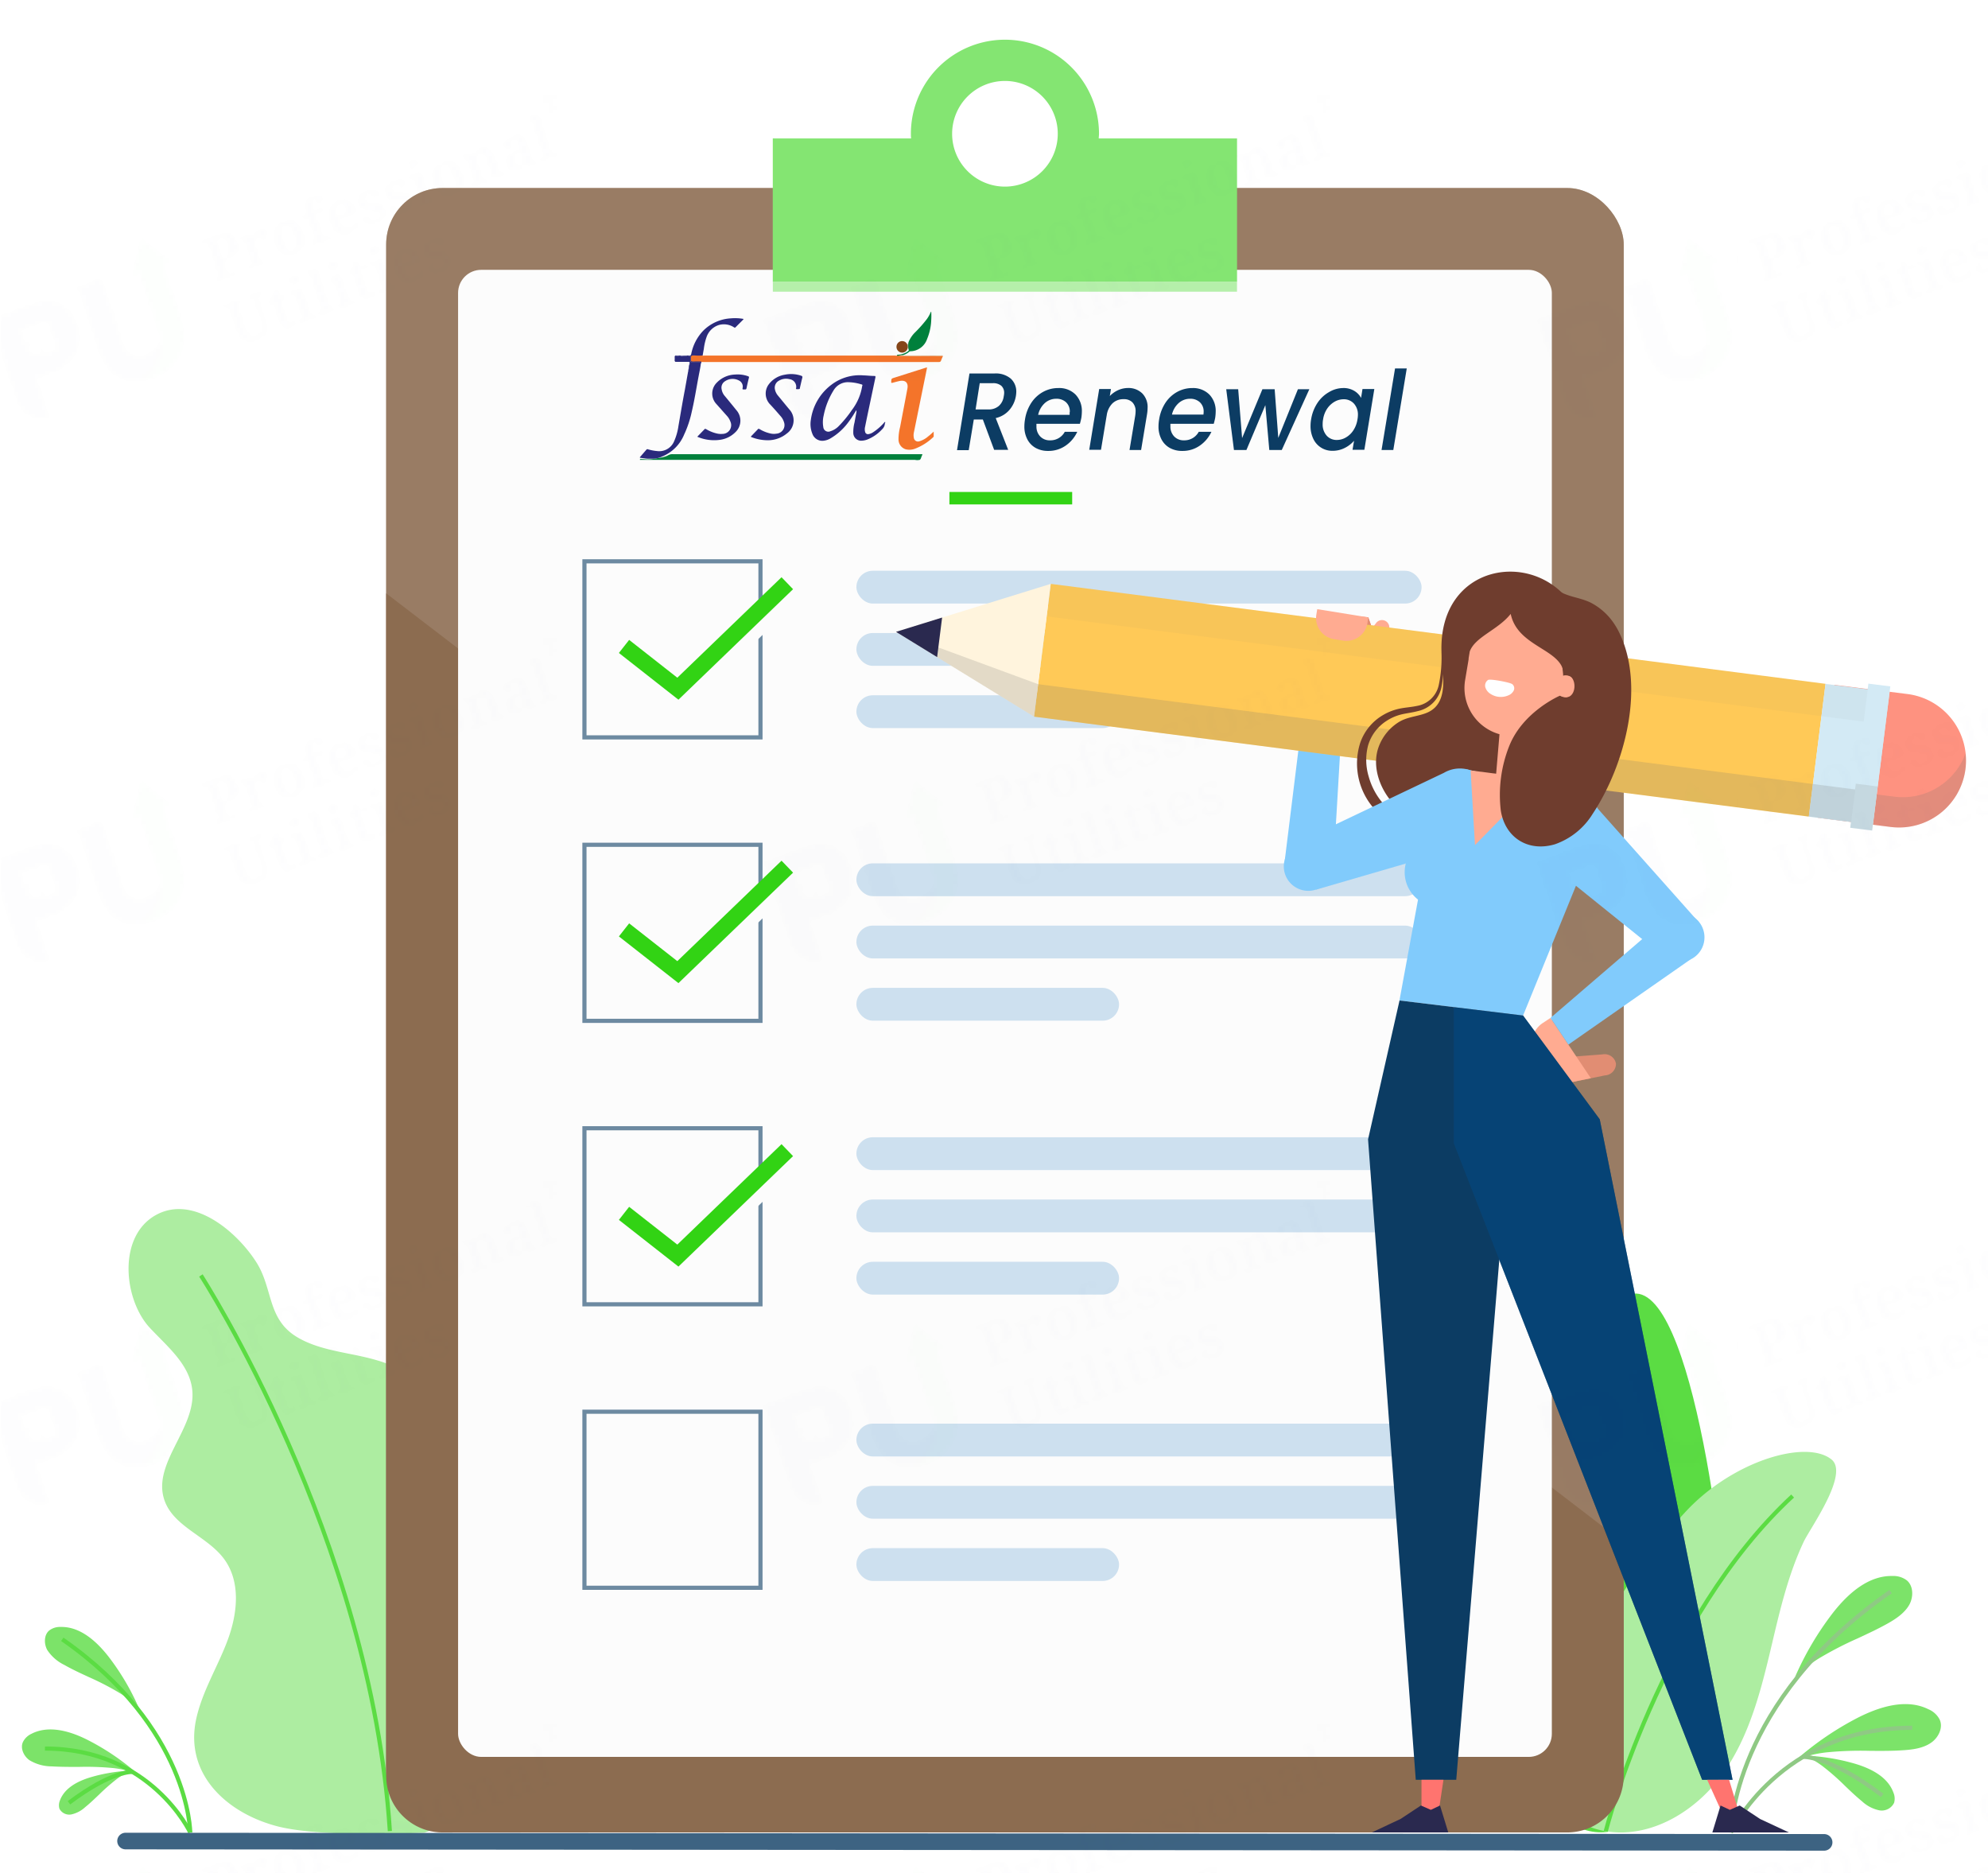 <svg xmlns="http://www.w3.org/2000/svg" xmlns:xlink="http://www.w3.org/1999/xlink" viewBox="0 0 478.73 450.89"><defs><pattern id="New_Pattern" data-name="New Pattern" width="229.58" height="151.36" patternTransform="matrix(0.83, 0, 0, 0.9, 964.92, 103.26)" patternUnits="userSpaceOnUse" viewBox="0 0 229.58 151.37"><rect width="229.58" height="151.36" fill="none"/><path d="M56.18,95.25a10.41,10.41,0,0,1,.44,5.17,9.08,9.08,0,0,1-2.44,4.74,13.2,13.2,0,0,1-1.93,1.63,16.07,16.07,0,0,1-3.74,1.82L44,110.19l3.74,10.73a12.17,12.17,0,0,1-2.05.4,6.43,6.43,0,0,1-1.75,0,6.68,6.68,0,0,1-3.68-1.66,8.88,8.88,0,0,1-2.51-3.89L30,93.56l11.8-4.11a14.28,14.28,0,0,1,6.49-.87,8.79,8.79,0,0,1,4.91,2.11A10.53,10.53,0,0,1,56.18,95.25Zm-6.27,6.55-2.73-7.87-7.84,2.73,1.24,3.54,1.81-.62-1.25,2.57h0l3.39,1.64.25-.52,1-2.06.63,1.81L50,101.79Z" fill="#0c3c63"/><path d="M80,96.69a13.06,13.06,0,0,1,.47,6.71,11.3,11.3,0,0,1-3.1,5.72A12.38,12.38,0,0,1,75.05,111,15.74,15.74,0,0,1,72,111a10.87,10.87,0,0,1-5.81-2.62,13.94,13.94,0,0,1-3.66-5.4l-.27-.78L56.07,84.44l7.23-2.52,6.18,17.76a6.14,6.14,0,0,0,2.74,3.65,1.27,1.27,0,0,0,.33.16,4.71,4.71,0,0,0,3.13.19c.29-.07.58-.17.86-.26a5.36,5.36,0,0,0,3.4-2.78A5.49,5.49,0,0,0,80,96.69Z" fill="#0c3c63"/><path d="M75,70.69l-3.14,12,2.52-2,5.36,15.38c.07.21.14.43.21.6a13.07,13.07,0,0,1,.46,6.71,11.28,11.28,0,0,1-3.09,5.73A12.65,12.65,0,0,1,75,111a16.13,16.13,0,0,0,3-.6l.71-.24a15.36,15.36,0,0,0,5.89-3.61,11.82,11.82,0,0,0,3.1-5.72,13.32,13.32,0,0,0-.65-7.33L81.71,78.1H85Z" fill="#2cd717"/><path d="M41.17,102.14Z" fill="#0c3c63"/><path d="M102.8,70.44a3,3,0,0,0-1.2-.82,4.18,4.18,0,0,0-1.62-.19,7.22,7.22,0,0,0-2,.43L93,71.6l.3.85.67-.24a1.3,1.3,0,0,1,.33-.07.62.62,0,0,1,.61.26,1.37,1.37,0,0,1,.26.51l2.71,7.8a2.74,2.74,0,0,1,.13.59,1.33,1.33,0,0,1-.07.38,1.06,1.06,0,0,1-.23.24,1.11,1.11,0,0,1-.31.15l-.67.23.31.89,5.92-2.07-.3-.85-1,.35a1.32,1.32,0,0,1-.33.08.76.76,0,0,1-.34,0,.8.8,0,0,1-.27-.22,2.3,2.3,0,0,1-.25-.47l-.9-2.59.57-.19a7.22,7.22,0,0,0,2.12-1.1,4.53,4.53,0,0,0,1.21-1.33,3.47,3.47,0,0,0,.39-1.49,4.12,4.12,0,0,0-.24-1.51A3,3,0,0,0,102.8,70.44Zm-5.41.77L98,71a2.07,2.07,0,0,1,1-.18,1.16,1.16,0,0,1,.76.25,2.1,2.1,0,0,1,.63.66,7.16,7.16,0,0,1,.5,1.09,5.11,5.11,0,0,1,.32,1.28,2.52,2.52,0,0,1-.09,1,1.62,1.62,0,0,1-.51.69,3.36,3.36,0,0,1-1,.5l-.39.14Z" fill="#0c3c63"/><path d="M112.39,76.87l-.53.18a1.57,1.57,0,0,1-.48.13.79.79,0,0,1-.4,0,.59.59,0,0,1-.36-.23,3.4,3.4,0,0,1-.27-.54l-1-2.8-.16-.46a3,3,0,0,1-.13-.6,3,3,0,0,1,0-1.19,1.93,1.93,0,0,1,.23-.48.91.91,0,0,1,.45-.32.55.55,0,0,1,.41-.06.89.89,0,0,1,.34.16,1,1,0,0,1,.29.38,3,3,0,0,1,.24.59,2.53,2.53,0,0,0,1.38-1,1.49,1.49,0,0,0,.12-1.35,1.31,1.31,0,0,0-.8-.84,2.45,2.45,0,0,0-1.54.14,3.7,3.7,0,0,0-.82.41,1.86,1.86,0,0,0-.54.5,2.52,2.52,0,0,0-.3.62,7.11,7.11,0,0,0-.13.76l-.07,0-.76-1.17-3.3,1.15.3.85h0a3,3,0,0,1,.51-.14,1,1,0,0,1,.41,0,.91.91,0,0,1,.37.27,4.53,4.53,0,0,1,.27.54l1.65,4.75a1.91,1.91,0,0,1,.1.64.79.79,0,0,1-.12.44,1.38,1.38,0,0,1-.34.28,2.5,2.5,0,0,1-.49.2l0,0,.29.85,5.42-1.89Z" fill="#0c3c63"/><path d="M122.19,67.38a3.71,3.71,0,0,0-1.34-1.12,3.46,3.46,0,0,0-1.61-.4,4.91,4.91,0,0,0-1.83.32,4.28,4.28,0,0,0-2.77,2.2,5.05,5.05,0,0,0,.12,3.77,5.85,5.85,0,0,0,1,1.89A3.4,3.4,0,0,0,117,75.17a3.33,3.33,0,0,0,1.61.39,4.91,4.91,0,0,0,1.83-.32A4.41,4.41,0,0,0,123.24,73a5.21,5.21,0,0,0-.13-3.81A8.61,8.61,0,0,0,122.19,67.38Zm-5.49,2.35a4.06,4.06,0,0,1-.1-1.2,1.57,1.57,0,0,1,.31-.82,1.68,1.68,0,0,1,1.59-.56,1.37,1.37,0,0,1,.75.46,3.81,3.81,0,0,1,.67,1,13.77,13.77,0,0,1,.64,1.48,7.67,7.67,0,0,1,.46,1.55,4.4,4.4,0,0,1,.1,1.2,1.4,1.4,0,0,1-1,1.34,1.37,1.37,0,0,1-.85.06,1.51,1.51,0,0,1-.77-.49,4,4,0,0,1-.66-1,10.29,10.29,0,0,1-.64-1.49C117,70.73,116.83,70.24,116.7,69.73Z" fill="#0c3c63"/><path d="M131.58,71.18l-.29-.85-.75.26a1.67,1.67,0,0,1-.4.1,1.29,1.29,0,0,1-.44,0,.82.82,0,0,1-.39-.22,1.89,1.89,0,0,1-.31-.53l-2-5.67,2.23-.77-.38-1.1-2.23.77-.31-.88a9.34,9.34,0,0,1-.29-.94,4.48,4.48,0,0,1-.06-.65,1.37,1.37,0,0,1,.12-.44.71.71,0,0,1,.32-.23.56.56,0,0,1,.44,0,.76.76,0,0,1,.36.23,2.55,2.55,0,0,1,.29.38,2.13,2.13,0,0,1,.18.41,3.37,3.37,0,0,0,1.4-.77.89.89,0,0,0,.21-1,1.21,1.21,0,0,0-.3-.42,1,1,0,0,0-.56-.24,4.85,4.85,0,0,0-.94,0,8.5,8.5,0,0,0-1.34.35,5.79,5.79,0,0,0-1.42.73,3,3,0,0,0-.8,1,2.27,2.27,0,0,0-.26,1.2,5.9,5.9,0,0,0,.29,1.41l.21.6-1.45.51.38,1.09,1.45-.5,2,5.67a1.06,1.06,0,0,1,.09.6.89.89,0,0,1-.17.42,2.26,2.26,0,0,1-.35.28,1.56,1.56,0,0,1-.37.17l-.36.12.3.85Z" fill="#0c3c63"/><path d="M138.31,68.72a3.79,3.79,0,0,0,.86-.74,2,2,0,0,0,.41-.78,1.65,1.65,0,0,0-.06-.73.87.87,0,0,0-.7-.63,2.06,2.06,0,0,1-.17.65,2,2,0,0,1-.35.6,2.34,2.34,0,0,1-.53.51A3.27,3.27,0,0,1,137,68a2.09,2.09,0,0,1-.94.14,1.93,1.93,0,0,1-.88-.34,2.43,2.43,0,0,1-.75-.81,6.53,6.53,0,0,1-.67-1.35l5.31-1.85-.28-.82a4.86,4.86,0,0,0-.84-1.61,3.25,3.25,0,0,0-1.17-.95,3.49,3.49,0,0,0-1.46-.32,5.23,5.23,0,0,0-3.28,1.18,3.8,3.8,0,0,0-1,1.33,3.93,3.93,0,0,0-.27,1.73,6.77,6.77,0,0,0,.42,2.11,7.18,7.18,0,0,0,.93,1.78,4.3,4.3,0,0,0,1.31,1.14,3.66,3.66,0,0,0,1.62.43,5.59,5.59,0,0,0,1.92-.31A3.29,3.29,0,0,0,138.31,68.72Zm-4.22-7.23a.67.67,0,0,1,.63,0,1.19,1.19,0,0,1,.57.39,3.73,3.73,0,0,1,.51.78,9.55,9.55,0,0,1,.45,1.07l-2.8,1a4.42,4.42,0,0,1-.23-2.15,1.31,1.31,0,0,1,.87-1Z" fill="#0c3c63"/><path d="M146.5,66a3.69,3.69,0,0,0,.9-.95,2.3,2.3,0,0,0,.37-1.12,3.18,3.18,0,0,0-.17-1.3,2.4,2.4,0,0,0-.5-.86,2.6,2.6,0,0,0-.75-.53,2.55,2.55,0,0,0-1-.3,6.19,6.19,0,0,0-1.14-.08,7.85,7.85,0,0,1-1.25,0,5.27,5.27,0,0,1-.81-.15,1.29,1.29,0,0,1-.49-.27,1.07,1.07,0,0,1-.26-.42,1.05,1.05,0,0,1-.05-.47.86.86,0,0,1,.18-.41,2.24,2.24,0,0,1,.36-.33,2.29,2.29,0,0,1,.47-.24,1.42,1.42,0,0,1,1.22.09,2.1,2.1,0,0,1,.8,1.15,2.08,2.08,0,0,0,1.18-.73,1.12,1.12,0,0,0,.09-1,1.1,1.1,0,0,0-.32-.49,1.2,1.2,0,0,0-.67-.32,2.88,2.88,0,0,0-1-.05,6.13,6.13,0,0,0-1.36.32,5.15,5.15,0,0,0-1.37.63A3.32,3.32,0,0,0,140,59a2.43,2.43,0,0,0-.28,2.28,3.6,3.6,0,0,0,.51.89,3,3,0,0,0,.79.56,2.92,2.92,0,0,0,1.07.31,8.79,8.79,0,0,0,1.34.09c.44,0,.8,0,1.09.06a2.06,2.06,0,0,1,.73.14,1.17,1.17,0,0,1,.72.7,1,1,0,0,1-.12.92,1.64,1.64,0,0,1-.41.42,6.66,6.66,0,0,1-.72.33,1.67,1.67,0,0,1-.76.1,1.85,1.85,0,0,1-.71-.22,2.05,2.05,0,0,1-.59-.55,3.26,3.26,0,0,1-.47-.88,1.93,1.93,0,0,0-.44.2,1.27,1.27,0,0,0-.44.35,2.26,2.26,0,0,0-.25.52,1.26,1.26,0,0,0,.08.69,1.91,1.91,0,0,0,.43.68,1.68,1.68,0,0,0,.78.41,3.77,3.77,0,0,0,1.16,0,7.07,7.07,0,0,0,1.54-.37A10.72,10.72,0,0,0,146.5,66Z" fill="#0c3c63"/><path d="M154.4,63.23a3.26,3.26,0,0,0,.9-.95,2.23,2.23,0,0,0,.37-1.12,3,3,0,0,0-.17-1.29A2.19,2.19,0,0,0,155,59a2.55,2.55,0,0,0-.74-.53,2.66,2.66,0,0,0-1-.3,6.19,6.19,0,0,0-1.14-.08,7.9,7.9,0,0,1-1.25,0,4.47,4.47,0,0,1-.81-.16,1.36,1.36,0,0,1-.49-.26,1,1,0,0,1-.26-.43.88.88,0,0,1,0-.46.93.93,0,0,1,.17-.42,1.8,1.8,0,0,1,.36-.32,2.07,2.07,0,0,1,.47-.24,1.45,1.45,0,0,1,1.23.09,2.09,2.09,0,0,1,.79,1.15,2.36,2.36,0,0,0,1.18-.73,1.14,1.14,0,0,0,.1-1,1.15,1.15,0,0,0-.33-.48,1.2,1.2,0,0,0-.67-.32,2.88,2.88,0,0,0-1-.05,5.73,5.73,0,0,0-1.36.32,5.29,5.29,0,0,0-1.37.63,3.32,3.32,0,0,0-.94.85,2.81,2.81,0,0,0-.42,1.06,2.67,2.67,0,0,0,.15,1.22,3.06,3.06,0,0,0,.51.89,2.85,2.85,0,0,0,.79.56,3,3,0,0,0,1.06.31,8.79,8.79,0,0,0,1.34.09c.44,0,.81,0,1.09.05a2.32,2.32,0,0,1,.73.15,1.15,1.15,0,0,1,.45.28,1,1,0,0,1,.27.42,1,1,0,0,1,0,.46,1.48,1.48,0,0,1-.16.46,1.37,1.37,0,0,1-.41.42,4.25,4.25,0,0,1-.68.31,1.68,1.68,0,0,1-.76.11,1.79,1.79,0,0,1-.72-.23,2.18,2.18,0,0,1-.59-.55,3,3,0,0,1-.46-.87,2,2,0,0,0-.45.2,1.13,1.13,0,0,0-.43.35,1.14,1.14,0,0,0-.17,1.21,1.91,1.91,0,0,0,.43.68,1.68,1.68,0,0,0,.78.41,4.1,4.1,0,0,0,1.16,0,8.06,8.06,0,0,0,1.54-.38A8.72,8.72,0,0,0,154.4,63.23Z" fill="#0c3c63"/><path d="M157.11,61.3l.29.85,5.18-1.8-.3-.85-.18.06a1.38,1.38,0,0,1-.4.1,1.29,1.29,0,0,1-.44,0,.82.82,0,0,1-.39-.22,1.51,1.51,0,0,1-.31-.53l-2.37-6.8-3.82,1.33.29.85.18-.06a1.8,1.8,0,0,1,.4-.1,1.28,1.28,0,0,1,.44,0,2.48,2.48,0,0,1,.4.22,1.55,1.55,0,0,1,.29.49l1.71,4.93a1.06,1.06,0,0,1,.09.6.89.89,0,0,1-.17.42,2.2,2.2,0,0,1-.34.28,1.63,1.63,0,0,1-.38.17Zm-2.27-10.38a1,1,0,0,0,.41.26,1,1,0,0,0,.5.06,1.84,1.84,0,0,0,1.06-.37,1,1,0,0,0,.39-.37.87.87,0,0,0,.2-.47A1.5,1.5,0,0,0,157,49a1.15,1.15,0,0,0-.45-.24,1.06,1.06,0,0,0-.53,0,1.84,1.84,0,0,0-1.06.37,1.23,1.23,0,0,0-.36.36,1.08,1.08,0,0,0-.16.45,1.54,1.54,0,0,0,.08.57A1.44,1.44,0,0,0,154.84,50.92Z" fill="#0c3c63"/><path d="M169.57,50.88a3.8,3.8,0,0,0-1.34-1.12,3.33,3.33,0,0,0-1.61-.39,5,5,0,0,0-1.84.32A4.26,4.26,0,0,0,162,51.88a5.08,5.08,0,0,0,.12,3.78,5.63,5.63,0,0,0,1,1.88,3.8,3.8,0,0,0,1.34,1.12,3.46,3.46,0,0,0,1.61.4,5.35,5.35,0,0,0,1.83-.32,4.45,4.45,0,0,0,2.76-2.24,5.19,5.19,0,0,0-.13-3.8A5.88,5.88,0,0,0,169.57,50.88Zm-5.46,2.34A4,4,0,0,1,164,52a1.5,1.5,0,0,1,2.65-.92,3.81,3.81,0,0,1,.67,1,12,12,0,0,1,.64,1.48,7.67,7.67,0,0,1,.46,1.55,4.43,4.43,0,0,1,.1,1.2,1.4,1.4,0,0,1-1,1.34,1.24,1.24,0,0,1-.85.06,1.51,1.51,0,0,1-.77-.49,4,4,0,0,1-.66-1,10.67,10.67,0,0,1-.64-1.48C164.42,54.22,164.28,53.72,164.11,53.22Z" fill="#0c3c63"/><path d="M183.22,53.12l-.29-.85h0a3,3,0,0,1-.51.14.68.68,0,0,1-.4,0,.78.78,0,0,1-.34-.28,1.84,1.84,0,0,1-.28-.58l-1.31-3.75a4.93,4.93,0,0,0-.67-1.36,2.76,2.76,0,0,0-.86-.77,2.34,2.34,0,0,0-1.05-.27,4.22,4.22,0,0,0-1.2.22,4.76,4.76,0,0,0-.69.28,2.41,2.41,0,0,0-.58.4,2.5,2.5,0,0,0-.42.62,2.94,2.94,0,0,0-.27.93l-.07,0-.62-1.09L170.22,48l.31.89h0a3,3,0,0,1,.51-.14.69.69,0,0,1,.4,0,.54.54,0,0,1,.36.23,2.73,2.73,0,0,1,.26.51l1.68,4.82a1.78,1.78,0,0,1,.1.64,1,1,0,0,1-.16.45,1.38,1.38,0,0,1-.34.28,2.66,2.66,0,0,1-.48.2l0,0,.3.85,5-1.74-.29-.85h0a3,3,0,0,1-.51.14.92.92,0,0,1-.4,0,.64.64,0,0,1-.36-.23,3.5,3.5,0,0,1-.26-.51l-1.08-3.12a8.32,8.32,0,0,1-.26-1,5.57,5.57,0,0,1,0-.9,1.5,1.5,0,0,1,.23-.72,1.35,1.35,0,0,1,1.25-.51,1.68,1.68,0,0,1,.54.29,2.07,2.07,0,0,1,.44.6,6.64,6.64,0,0,1,.4.89l1.86,5.35Z" fill="#0c3c63"/><path d="M186.24,43.41a1.15,1.15,0,0,1,.45.28,1.82,1.82,0,0,1,.35.55,5.22,5.22,0,0,1,.3.73l.31.89-1.34.5A5.33,5.33,0,0,0,183.82,48a2.36,2.36,0,0,0-.25,2.27,3.83,3.83,0,0,0,.62,1.09A2.23,2.23,0,0,0,185,52a2.38,2.38,0,0,0,1,.21,3.24,3.24,0,0,0,1-.2,3.38,3.38,0,0,0,.75-.34,3.35,3.35,0,0,0,.52-.46,2.8,2.8,0,0,0,.36-.56c.08-.23.2-.47.3-.74l.14,0,.71,1,3-1-.3-.85-.07,0a2.5,2.5,0,0,1-.49.09.54.54,0,0,1-.34-.08,1.18,1.18,0,0,1-.27-.31,3.35,3.35,0,0,1-.23-.55L189.7,44a4.43,4.43,0,0,0-.66-1.2,2.37,2.37,0,0,0-.93-.63,3.18,3.18,0,0,0-1.23-.09,8.81,8.81,0,0,0-2.81.94,4.28,4.28,0,0,0-1,.65,3.83,3.83,0,0,0-.53.78,1.09,1.09,0,0,0,0,.85,1,1,0,0,0,.86.65,4.11,4.11,0,0,0,1.72-.32,2.59,2.59,0,0,1-.21-.72,1.5,1.5,0,0,1,0-.63.91.91,0,0,1,.67-.79A1.09,1.09,0,0,1,186.24,43.41Zm-.2,6.07a2.82,2.82,0,0,1-.15-.79A1.28,1.28,0,0,1,186,48a1.41,1.41,0,0,1,.41-.54,3.12,3.12,0,0,1,.76-.43l.73-.29.42,1.2a3.81,3.81,0,0,1,.19.89,2.84,2.84,0,0,1-.09.75,2,2,0,0,1-.35.6,1.47,1.47,0,0,1-.59.36.79.79,0,0,1-.83-.11,2.19,2.19,0,0,1-.59-1Z" fill="#0c3c63"/><path d="M193.35,48.68l.3.85,5.17-1.8-.29-.85-.18.06a1.8,1.8,0,0,1-.4.1,1.29,1.29,0,0,1-.44,0,.82.82,0,0,1-.39-.22,1.51,1.51,0,0,1-.31-.53l-3.63-10.41-3.82,1.33.28.81.18-.06a1.38,1.38,0,0,1,.4-.1,1.29,1.29,0,0,1,.44,0,2.36,2.36,0,0,1,.39.22,1.47,1.47,0,0,1,.3.49l3,8.58a1.42,1.42,0,0,1,.09.6.89.89,0,0,1-.17.42,2.2,2.2,0,0,1-.34.28,1.84,1.84,0,0,1-.38.17Z" fill="#0c3c63"/><path d="M110.8,85.65l-4.26,1.48.3.85.67-.24a1.28,1.28,0,0,1,.34-.07.91.91,0,0,1,.33,0,.93.93,0,0,1,.27.22,1.37,1.37,0,0,1,.26.51l2.22,6.38a3.76,3.76,0,0,1,.19,1.12,1.73,1.73,0,0,1-.2.91,2,2,0,0,1-.59.68,3.44,3.44,0,0,1-1,.49,3.17,3.17,0,0,1-1,.24,2.48,2.48,0,0,1-.88-.13,2.33,2.33,0,0,1-.75-.57,3.11,3.11,0,0,1-.57-1.08L104,90.21a2.69,2.69,0,0,1-.12-.59,1.76,1.76,0,0,1,.06-.38.63.63,0,0,1,.2-.23,1,1,0,0,1,.31-.14l.67-.24-.29-.85-5.6,2,.29.85.71-.25a1.21,1.21,0,0,1,.33-.07,1.11,1.11,0,0,1,.3,0,1,1,0,0,1,.28.22,1.51,1.51,0,0,1,.25.51l2.17,6.24a4.47,4.47,0,0,0,.91,1.59,2.92,2.92,0,0,0,1.29.82,3.94,3.94,0,0,0,1.63.15,8.86,8.86,0,0,0,2-.46,6.62,6.62,0,0,0,1.76-.89,3.78,3.78,0,0,0,1-1.15,2.5,2.5,0,0,0,.36-1.36,4.3,4.3,0,0,0-.26-1.54L110,88.1a2.69,2.69,0,0,1-.12-.59,1.31,1.31,0,0,1,.06-.38.63.63,0,0,1,.2-.23,1,1,0,0,1,.31-.14l.71-.25Z" fill="#0c3c63"/><path d="M118.94,94.21a1.76,1.76,0,0,1-.61-1l-1.76-5,2.09-.72-.38-1.1-2.09.73-.7-2-1.35.47a3.86,3.86,0,0,1-.19,1.85,2.94,2.94,0,0,1-.51.69,2.17,2.17,0,0,1-.85.54l.29.81,1.24-.43,1.82,5.25a5,5,0,0,0,.6,1.14,1.84,1.84,0,0,0,.73.62,1.64,1.64,0,0,0,.89.16,3.32,3.32,0,0,0,1-.2,7.12,7.12,0,0,0,.76-.31c.2-.11.44-.23.6-.33A2.26,2.26,0,0,0,121,95a2,2,0,0,0,.3-.27L121,93.71a4.23,4.23,0,0,1-.49.29,4.35,4.35,0,0,1-.59.25A1.1,1.1,0,0,1,118.94,94.21Z" fill="#0c3c63"/><path d="M121.93,93.89l-.18.06.3.85,5.17-1.8-.29-.85-.18.06a1.38,1.38,0,0,1-.4.1.82.82,0,0,1-.44,0,1,1,0,0,1-.4-.23,1.65,1.65,0,0,1-.3-.53l-2.37-6.8L119,86.08l.3.85.18-.06a1.8,1.8,0,0,1,.4-.1,1.29,1.29,0,0,1,.44,0,1.11,1.11,0,0,1,.38.18,1.59,1.59,0,0,1,.29.5l1.72,4.92a1.67,1.67,0,0,1,.09.61.85.85,0,0,1-.17.41,2.1,2.1,0,0,1-.34.28,1.43,1.43,0,0,1-.38.17Zm-2.42-10.36a1.05,1.05,0,0,0,.41.25,1.07,1.07,0,0,0,.5.07,1.91,1.91,0,0,0,1.06-.37,1.09,1.09,0,0,0,.39-.38.87.87,0,0,0,.2-.46,1.79,1.79,0,0,0-.08-.57,1.81,1.81,0,0,0-.29-.5,1.29,1.29,0,0,0-.45-.24,1.06,1.06,0,0,0-.53,0,1.91,1.91,0,0,0-1.06.37,1.23,1.23,0,0,0-.36.36,1.2,1.2,0,0,0-.16.45,1.52,1.52,0,0,0,.08.57A1.59,1.59,0,0,0,119.51,83.53Z" fill="#0c3c63"/><path d="M127.65,91.82l-.18.06.29.85,5.18-1.8-.3-.85-.18.06a1.74,1.74,0,0,1-.84.1,1,1,0,0,1-.39-.22,1.89,1.89,0,0,1-.3-.53L127.3,79.07l-3.83,1.33.3.85.17-.06a1.45,1.45,0,0,1,.41-.1,1.3,1.3,0,0,1,.44,0,2.85,2.85,0,0,1,.39.22,1.59,1.59,0,0,1,.29.5l3,8.57a1.67,1.67,0,0,1,.09.61.93.93,0,0,1-.17.42,2,2,0,0,1-.34.27,1.17,1.17,0,0,1-.38.17Z" fill="#0c3c63"/><path d="M133.38,89.9l-.18.07.29.85L138.67,89l-.3-.85-.18.07a1.67,1.67,0,0,1-.4.1,1.6,1.6,0,0,1-.44,0,.82.82,0,0,1-.39-.22,1.89,1.89,0,0,1-.31-.53l-2.36-6.8-3.83,1.33.3.85.17-.06a1.38,1.38,0,0,1,.4-.1,1.3,1.3,0,0,1,.44,0,1.41,1.41,0,0,1,.39.19,1.55,1.55,0,0,1,.29.49l1.71,4.93a1.42,1.42,0,0,1,.09.6.89.89,0,0,1-.17.42,2.2,2.2,0,0,1-.34.28,1.84,1.84,0,0,1-.38.17ZM131,79.54a1,1,0,0,0,.41.26.94.94,0,0,0,.5.06,2.68,2.68,0,0,0,.55-.11,2.73,2.73,0,0,0,.51-.26,1.22,1.22,0,0,0,.38-.37.8.8,0,0,0,.2-.47,1.46,1.46,0,0,0-.37-1.06.94.94,0,0,0-.44-.24,1.24,1.24,0,0,0-.54-.06,3.15,3.15,0,0,0-.55.12,3.44,3.44,0,0,0-.51.25,1.25,1.25,0,0,0-.35.37,1,1,0,0,0-.16.45,1.54,1.54,0,0,0,.08.57A.73.73,0,0,0,131,79.54Z" fill="#0c3c63"/><path d="M142.68,86a1.76,1.76,0,0,1-.61-1l-1.76-5,2.1-.73-.39-1.1-2.09.73-.7-2-1.35.47a3.85,3.85,0,0,1-.19,1.85,3,3,0,0,1-.51.7,2.15,2.15,0,0,1-.85.53l.29.82,1.27-.45L139.72,86a4.59,4.59,0,0,0,.6,1.14,1.84,1.84,0,0,0,.73.62,2,2,0,0,0,.89.16,3.26,3.26,0,0,0,1-.2,5.63,5.63,0,0,0,.77-.31l.6-.32a4.16,4.16,0,0,0,.45-.32,1.1,1.1,0,0,0,.3-.26l-.37-1.07c-.13.09-.33.2-.49.29a3.17,3.17,0,0,1-.59.25A1.12,1.12,0,0,1,142.68,86Z" fill="#0c3c63"/><path d="M145.67,85.62l-.18.06.3.85,5.17-1.8-.29-.85-.18.06a1.38,1.38,0,0,1-.4.1,1.3,1.3,0,0,1-.44,0,.84.84,0,0,1-.4-.22,1.65,1.65,0,0,1-.3-.53l-2.37-6.8-3.83,1.33.3.85.18-.06a1.38,1.38,0,0,1,.4-.1,1.3,1.3,0,0,1,.44,0,1.35,1.35,0,0,1,.38.19,1.44,1.44,0,0,1,.29.49l1.72,4.93a1.59,1.59,0,0,1,.09.6.89.89,0,0,1-.17.42,2.2,2.2,0,0,1-.34.28,1.84,1.84,0,0,1-.38.17ZM143,74.77a1.55,1.55,0,0,0,.29.49,1,1,0,0,0,.41.26,1.06,1.06,0,0,0,.5.06,1.91,1.91,0,0,0,1.06-.37,1.16,1.16,0,0,0,.39-.37.87.87,0,0,0,.2-.47,1.79,1.79,0,0,0-.08-.57,1.55,1.55,0,0,0-.29-.49,1,1,0,0,0-.45-.24,1.19,1.19,0,0,0-.53-.06,1.91,1.91,0,0,0-1.06.37,1.54,1.54,0,0,0-.36.36,1.19,1.19,0,0,0-.16.46,1.79,1.79,0,0,0,.08.57Z" fill="#0c3c63"/><path d="M157.58,82.39a3.5,3.5,0,0,0,.85-.73,2,2,0,0,0,.41-.78,1.56,1.56,0,0,0-.06-.74.87.87,0,0,0-.7-.63,2.13,2.13,0,0,1-.16.66,2.1,2.1,0,0,1-.35.6,2.15,2.15,0,0,1-.54.5,3.46,3.46,0,0,1-.74.38,2.15,2.15,0,0,1-.95.13,1.88,1.88,0,0,1-.87-.33,2.46,2.46,0,0,1-.76-.81,6.61,6.61,0,0,1-.67-1.36l5.31-1.85-.29-.85a4.86,4.86,0,0,0-.84-1.61A3.22,3.22,0,0,0,156,74a3,3,0,0,0-1.46-.33,5.34,5.34,0,0,0-3.29,1.18,3.9,3.9,0,0,0-1,1.33,4.12,4.12,0,0,0-.28,1.73,7.46,7.46,0,0,0,.42,2.12,7.21,7.21,0,0,0,.94,1.78,4.26,4.26,0,0,0,1.31,1.13,3.41,3.41,0,0,0,1.62.43,5.59,5.59,0,0,0,1.92-.31A5.82,5.82,0,0,0,157.58,82.39Zm-4.27-7.33a1,1,0,0,1,.68,0,1.3,1.3,0,0,1,.58.39,3.17,3.17,0,0,1,.49.74c.16.35.32.69.46,1.08l-2.8,1a4,4,0,0,1-.27-2.13,1.28,1.28,0,0,1,.86-1Z" fill="#0c3c63"/><path d="M165.72,79.64a3.7,3.7,0,0,0,.9-1,2.25,2.25,0,0,0,.36-1.12,3,3,0,0,0-.17-1.29,2.12,2.12,0,0,0-.5-.86,2.29,2.29,0,0,0-.74-.54,2.79,2.79,0,0,0-1-.3,6.19,6.19,0,0,0-1.14-.08,6.71,6.71,0,0,1-1.24,0,5.06,5.06,0,0,1-.81-.15,1.29,1.29,0,0,1-.49-.27,1.09,1.09,0,0,1-.27-.42,1.05,1.05,0,0,1,0-.47.85.85,0,0,1,.17-.41,2.76,2.76,0,0,1,.36-.33,2.39,2.39,0,0,1,.48-.24,1.42,1.42,0,0,1,1.22.09,2,2,0,0,1,.79,1.12,2.37,2.37,0,0,0,1.17-.73,1.14,1.14,0,0,0,.1-1,1.1,1.1,0,0,0-.33-.48,1.14,1.14,0,0,0-.67-.32,2.87,2.87,0,0,0-1,0,6.25,6.25,0,0,0-1.36.31,5.33,5.33,0,0,0-1.37.64,3.44,3.44,0,0,0-.94.84,3,3,0,0,0-.42,1.07,2.67,2.67,0,0,0,.15,1.22,3.2,3.2,0,0,0,.51.89,3.07,3.07,0,0,0,.79.56,3.24,3.24,0,0,0,1.06.31,8.76,8.76,0,0,0,1.34.08c.44,0,.81,0,1.09.06a2.32,2.32,0,0,1,.73.15,1.13,1.13,0,0,1,.45.27,1.05,1.05,0,0,1,.27.43,1,1,0,0,1-.12.91,1.18,1.18,0,0,1-.41.42,4.27,4.27,0,0,1-.68.32,1.68,1.68,0,0,1-.76.11,2,2,0,0,1-.72-.23,2.15,2.15,0,0,1-.58-.55,2.84,2.84,0,0,1-.47-.87,2.53,2.53,0,0,0-.45.19,1.35,1.35,0,0,0-.43.35,2.14,2.14,0,0,0-.25.53,1.28,1.28,0,0,0,.08.69,2,2,0,0,0,.43.68,1.58,1.58,0,0,0,.78.4,3.48,3.48,0,0,0,1.16,0,7.21,7.21,0,0,0,1.54-.37C164.83,80.06,165.3,79.82,165.72,79.64Z" fill="#0c3c63"/><path d="M195.47,30.22a3.24,3.24,0,0,0-.55.35,3,3,0,0,0-1,1.8,2.38,2.38,0,0,0,0,1,.41.41,0,0,0,0,.22h0l.12.32.06.18a2.42,2.42,0,0,0,.42.65,2.93,2.93,0,0,0,1.64.94,3.24,3.24,0,0,0,1,0,.4.4,0,0,0,.19,0,2.89,2.89,0,0,0-.13-5.64,3,3,0,0,0-1,0,.72.72,0,0,0-.29.06l-.32.11C195.52,30.25,195.48,30.26,195.47,30.22Zm.46.52h0a2.27,2.27,0,0,1,2.91,1.41h0a2.29,2.29,0,1,1-2.91-1.41Z" fill="#0c3c63"/><path d="M197.27,32.65a.68.68,0,0,0,.23-.59.83.83,0,0,0-.15-.43,1.25,1.25,0,0,0-.25-.27.57.57,0,0,0-.39-.1,3.63,3.63,0,0,0-.59.13l-1.14.39s0,0,0,0l1,2.76s0,0,.05,0l.67-.24s0,0,0,0l-.34-1s0,0,0,0l.25-.09a.86.86,0,0,1,.33,0,.8.8,0,0,1,.22.17c.19.21.41.37.6.58,0,0,0,0,0,0l.71-.24s0,0,0-.05c-.23-.2-.47-.43-.71-.67a.63.63,0,0,0-.23-.2.61.61,0,0,0-.36-.11h0S197.25,32.7,197.27,32.65Zm-1.35-.56s0,0,0-.05l.35-.12h.15c.12,0,.18.05.26.15a.31.31,0,0,1,.08.24.33.33,0,0,1-.14.29.44.44,0,0,1-.2.11l-.28.1s0,0,0,0l-.11-.32Z" fill="#0c3c63"/><polygon points="98.47 103.65 98.9 103.5 88.09 72.46 87.66 72.61 98.47 103.65" fill="#0c3c63"/></pattern><pattern id="New_Pattern_2" data-name="New Pattern 2" width="229.6" height="151.37" patternTransform="matrix(0.81, 0, 0, -0.86, 1277.32, 649.46)" patternUnits="userSpaceOnUse" viewBox="0 0 229.59 151.37"><rect width="229.6" height="151.37" fill="none"/><rect x="0.01" y="0.01" width="229.58" height="151.36" fill="none"/><path d="M56.19,56.12A10.45,10.45,0,0,0,56.63,51a9.06,9.06,0,0,0-2.44-4.74,13.65,13.65,0,0,0-1.93-1.63,15.79,15.79,0,0,0-3.74-1.82L44,41.18l3.74-10.73a12,12,0,0,0-2-.4,6.41,6.41,0,0,0-1.75,0,6.65,6.65,0,0,0-3.68,1.66,8.83,8.83,0,0,0-2.51,3.89L30,57.81l11.8,4.11a14.21,14.21,0,0,0,6.49.87,8.81,8.81,0,0,0,4.91-2.11A10.64,10.64,0,0,0,56.19,56.12Zm-6.27-6.55-2.73,7.87-7.84-2.73,1.24-3.54,1.81.62-1.25-2.57h0l3.39-1.64.25.52,1,2.06.63-1.81L50,49.58Z" fill="#0c3c63"/><path d="M80,54.68A13.08,13.08,0,0,0,80.48,48a11.3,11.3,0,0,0-3.1-5.72,12.65,12.65,0,0,0-2.32-1.88,15.54,15.54,0,0,0-3,0A10.86,10.86,0,0,0,66.2,43a13.94,13.94,0,0,0-3.66,5.4l-.27.78L56.08,66.93l7.23,2.51,6.18-17.75A6.14,6.14,0,0,1,72.23,48a1.26,1.26,0,0,1,.33-.16,4.68,4.68,0,0,1,3.13-.19c.29.07.58.17.86.26A5.37,5.37,0,0,1,80,50.73,5.49,5.49,0,0,1,80,54.68Z" fill="#0c3c63"/><path d="M75,80.68l-3.14-12,2.52,2L79.75,55.3l.21-.6A13.19,13.19,0,0,0,80.42,48a11.32,11.32,0,0,0-3.09-5.73A13.14,13.14,0,0,0,75,40.37a16.27,16.27,0,0,1,3,.6l.71.24a15.48,15.48,0,0,1,5.89,3.61,11.82,11.82,0,0,1,3.1,5.72,13.37,13.37,0,0,1-.65,7.33l-5.34,15.4H85Z" fill="#2cd717"/><path d="M41.18,49.23" fill="#0c3c63"/><path d="M102.81,80.93a3,3,0,0,1-1.2.82,4.24,4.24,0,0,1-1.62.19,7.14,7.14,0,0,1-2-.43l-5-1.74.3-.85.67.24a1.21,1.21,0,0,0,.33.07.62.62,0,0,0,.61-.26,1.37,1.37,0,0,0,.26-.51l2.71-7.8a3,3,0,0,0,.13-.59,1.59,1.59,0,0,0-.07-.38,1.31,1.31,0,0,0-.23-.24,1,1,0,0,0-.31-.15l-.67-.23.31-.89L103,70.25l-.3.85-1-.35a1.32,1.32,0,0,0-.33-.08.65.65,0,0,0-.34,0,.73.73,0,0,0-.27.22,2.12,2.12,0,0,0-.25.47L99.58,74l.57.19a7.38,7.38,0,0,1,2.12,1.1,4.52,4.52,0,0,1,1.21,1.33,3.51,3.51,0,0,1,.39,1.49,4.3,4.3,0,0,1-.24,1.51A3,3,0,0,1,102.81,80.93Zm-5.41-.77.61.21a2.12,2.12,0,0,0,1,.18,1.18,1.18,0,0,0,.76-.25,2.2,2.2,0,0,0,.63-.66,8.28,8.28,0,0,0,.5-1.09,5.11,5.11,0,0,0,.32-1.28,2.79,2.79,0,0,0-.09-1,1.66,1.66,0,0,0-.51-.69,3.47,3.47,0,0,0-1-.5l-.39-.14Z" fill="#0c3c63"/><path d="M112.4,74.5l-.53-.18a1.63,1.63,0,0,0-.48-.13.9.9,0,0,0-.4,0,.56.56,0,0,0-.36.23,2.73,2.73,0,0,0-.27.54l-1,2.8-.16.46a2.58,2.58,0,0,0-.13.6,3,3,0,0,0,0,1.19,1.77,1.77,0,0,0,.23.48.91.91,0,0,0,.45.32.58.58,0,0,0,.41.06.89.89,0,0,0,.34-.16,1.1,1.1,0,0,0,.29-.38,3.32,3.32,0,0,0,.24-.59,2.53,2.53,0,0,1,1.38,1,1.5,1.5,0,0,1,.12,1.35,1.31,1.31,0,0,1-.8.84,2.46,2.46,0,0,1-1.54-.14,3.5,3.5,0,0,1-.82-.41,1.84,1.84,0,0,1-.54-.5,2.37,2.37,0,0,1-.3-.62,6.35,6.35,0,0,1-.13-.76h-.07l-.76,1.17-3.3-1.15.3-.85h0a2.73,2.73,0,0,0,.51.14.94.94,0,0,0,.41,0,1,1,0,0,0,.37-.27,4.53,4.53,0,0,0,.27-.54l1.65-4.75a2,2,0,0,0,.1-.64.83.83,0,0,0-.12-.44,1.3,1.3,0,0,0-.34-.28,3,3,0,0,0-.49-.2h0l.29-.85,5.42,1.89Z" fill="#0c3c63"/><path d="M122.2,84a3.73,3.73,0,0,1-1.34,1.12,3.49,3.49,0,0,1-1.61.4,4.94,4.94,0,0,1-1.83-.32,4.26,4.26,0,0,1-2.77-2.2,5,5,0,0,1,.12-3.77,5.64,5.64,0,0,1,1-1.89A3.45,3.45,0,0,1,117,76.2a3.33,3.33,0,0,1,1.61-.39,5,5,0,0,1,1.83.32,4.43,4.43,0,0,1,2.8,2.24,5.22,5.22,0,0,1-.13,3.81A9.06,9.06,0,0,1,122.2,84Zm-5.49-2.35a3.73,3.73,0,0,0-.1,1.2,1.53,1.53,0,0,0,.31.82,1.68,1.68,0,0,0,1.59.56,1.44,1.44,0,0,0,.75-.46,4,4,0,0,0,.67-1,15,15,0,0,0,.64-1.48,7.67,7.67,0,0,0,.46-1.55,4.4,4.4,0,0,0,.1-1.2,1.4,1.4,0,0,0-1-1.34,1.38,1.38,0,0,0-.85-.06,1.51,1.51,0,0,0-.77.49,4.13,4.13,0,0,0-.66,1,10.29,10.29,0,0,0-.64,1.49A14.32,14.32,0,0,0,116.71,81.64Z" fill="#0c3c63"/><path d="M131.59,80.19l-.29.85-.75-.26a2,2,0,0,0-.4-.1,1.09,1.09,0,0,0-.44,0,.8.8,0,0,0-.39.22,1.68,1.68,0,0,0-.31.53l-2,5.67,2.23.77-.38,1.1-2.23-.77-.31.88A7.84,7.84,0,0,0,126,90a3.49,3.49,0,0,0-.06.65,1.16,1.16,0,0,0,.12.44.62.62,0,0,0,.32.23.56.56,0,0,0,.44,0,.77.77,0,0,0,.36-.23,2.72,2.72,0,0,0,.29-.38,3,3,0,0,0,.18-.41,3.33,3.33,0,0,1,1.4.77.91.91,0,0,1,.21,1,1.25,1.25,0,0,1-.3.42,1,1,0,0,1-.56.24,4.92,4.92,0,0,1-.94,0,8.5,8.5,0,0,1-1.34-.35,5.61,5.61,0,0,1-1.42-.73,2.88,2.88,0,0,1-.8-1,2.18,2.18,0,0,1-.26-1.2,5.7,5.7,0,0,1,.29-1.41l.21-.6L122.72,87l.38-1.09,1.45.5,2-5.67a1,1,0,0,0,.09-.6.91.91,0,0,0-.17-.42,3.07,3.07,0,0,0-.35-.28,1.76,1.76,0,0,0-.37-.17l-.36-.12.3-.85Z" fill="#0c3c63"/><path d="M138.32,82.65a3.79,3.79,0,0,1,.86.74,2.09,2.09,0,0,1,.41.78,1.81,1.81,0,0,1-.06.73.87.87,0,0,1-.7.63,2.15,2.15,0,0,0-.17-.65,2,2,0,0,0-.35-.6,2.33,2.33,0,0,0-.53-.51,3.32,3.32,0,0,0-.77-.4,2,2,0,0,0-.94-.14,2,2,0,0,0-.88.34,2.42,2.42,0,0,0-.75.81,6.29,6.29,0,0,0-.67,1.35l5.31,1.85-.28.82A5,5,0,0,1,138,90a3.28,3.28,0,0,1-1.17.95,3.52,3.52,0,0,1-1.46.32,5.21,5.21,0,0,1-3.28-1.18,3.74,3.74,0,0,1-1-1.33,3.93,3.93,0,0,1-.27-1.73,6.65,6.65,0,0,1,.42-2.11,7.2,7.2,0,0,1,.93-1.78A4.22,4.22,0,0,1,133.44,82a3.66,3.66,0,0,1,1.62-.43,5.72,5.72,0,0,1,1.92.31A3.2,3.2,0,0,1,138.32,82.65Zm-4.22,7.23a.7.7,0,0,0,.63,0,1.24,1.24,0,0,0,.57-.39,4,4,0,0,0,.51-.78,10.07,10.07,0,0,0,.45-1.07l-2.8-1a4.38,4.38,0,0,0-.23,2.15,1.31,1.31,0,0,0,.87,1Z" fill="#0c3c63"/><path d="M146.51,85.37a3.7,3.7,0,0,1,.9.95,2.33,2.33,0,0,1,.37,1.12,3.38,3.38,0,0,1-.17,1.3,2.56,2.56,0,0,1-.5.86,2.62,2.62,0,0,1-.75.53,2.52,2.52,0,0,1-1,.3,6.25,6.25,0,0,1-1.14.08,8.69,8.69,0,0,0-1.25,0,5.27,5.27,0,0,0-.81.15,1.31,1.31,0,0,0-.49.27,1,1,0,0,0-.26.42,1.07,1.07,0,0,0,0,.47.8.8,0,0,0,.18.41,2.82,2.82,0,0,0,.36.33,1.89,1.89,0,0,0,.47.24,1.41,1.41,0,0,0,1.22-.09,2.13,2.13,0,0,0,.8-1.15,2.1,2.1,0,0,1,1.18.73,1.14,1.14,0,0,1,.09,1,1.08,1.08,0,0,1-.32.49,1.24,1.24,0,0,1-.67.32,3.06,3.06,0,0,1-1,.05,5.73,5.73,0,0,1-1.36-.32,4.87,4.87,0,0,1-1.37-.63,3.36,3.36,0,0,1-.93-.83,2.41,2.41,0,0,1-.28-2.28,3.43,3.43,0,0,1,.51-.89,2.77,2.77,0,0,1,.79-.56,2.82,2.82,0,0,1,1.07-.31,9.94,9.94,0,0,1,1.34-.09,5.78,5.78,0,0,0,1.09-.06,2.06,2.06,0,0,0,.73-.14,1.19,1.19,0,0,0,.72-.7,1,1,0,0,0-.12-.92,1.64,1.64,0,0,0-.41-.42q-.36-.18-.72-.33a1.63,1.63,0,0,0-.76-.1,1.78,1.78,0,0,0-.71.22,2.06,2.06,0,0,0-.59.55,3.24,3.24,0,0,0-.47.88,2.19,2.19,0,0,1-.44-.2,1.24,1.24,0,0,1-.44-.35,2.14,2.14,0,0,1-.25-.53,1.21,1.21,0,0,1,.08-.68,1.87,1.87,0,0,1,.43-.68,1.68,1.68,0,0,1,.78-.41,3.76,3.76,0,0,1,1.16,0,7.51,7.51,0,0,1,1.54.37A9.78,9.78,0,0,1,146.51,85.37Z" fill="#0c3c63"/><path d="M154.41,88.14a3.4,3.4,0,0,1,.9,1,2.23,2.23,0,0,1,.37,1.12,3,3,0,0,1-.17,1.29,2.3,2.3,0,0,1-.5.87,2.72,2.72,0,0,1-.74.53,2.52,2.52,0,0,1-1,.3,6.25,6.25,0,0,1-1.14.08,8.69,8.69,0,0,0-1.25,0,4.3,4.3,0,0,0-.81.16,1.29,1.29,0,0,0-.49.26,1.06,1.06,0,0,0-.26.43.9.9,0,0,0,0,.46.91.91,0,0,0,.17.42,1.59,1.59,0,0,0,.36.32,1.89,1.89,0,0,0,.47.24,1.47,1.47,0,0,0,1.23-.09,2.16,2.16,0,0,0,.79-1.15,2.32,2.32,0,0,1,1.18.73,1.17,1.17,0,0,1,.1,1,1.15,1.15,0,0,1-.33.48,1.24,1.24,0,0,1-.67.32,3.06,3.06,0,0,1-1,0,5.73,5.73,0,0,1-1.36-.32,5.17,5.17,0,0,1-1.37-.63,3.19,3.19,0,0,1-.94-.85,2.71,2.71,0,0,1-.42-1.06,2.54,2.54,0,0,1,.15-1.22,3.16,3.16,0,0,1,.51-.89,2.77,2.77,0,0,1,.79-.56,3,3,0,0,1,1.06-.31,9.94,9.94,0,0,1,1.34-.09,6.86,6.86,0,0,0,1.09,0,2.32,2.32,0,0,0,.73-.15,1.18,1.18,0,0,0,.45-.28,1.09,1.09,0,0,0,.27-.42,1.19,1.19,0,0,0,0-.46,1.23,1.23,0,0,0-.57-.88,4.6,4.6,0,0,0-.68-.31,1.78,1.78,0,0,0-.76-.11,1.65,1.65,0,0,0-.72.23,2.21,2.21,0,0,0-.59.55,2.91,2.91,0,0,0-.46.87,2.28,2.28,0,0,1-.45-.2,1.23,1.23,0,0,1-.6-1.56,1.87,1.87,0,0,1,.43-.68,1.68,1.68,0,0,1,.78-.41,4.5,4.5,0,0,1,1.16,0,8.25,8.25,0,0,1,1.54.38A9,9,0,0,1,154.41,88.14Z" fill="#0c3c63"/><path d="M157.12,90.07l.29-.85,5.18,1.8-.3.85-.18-.06a1.38,1.38,0,0,0-.4-.1,1.09,1.09,0,0,0-.44,0,.8.8,0,0,0-.39.22,1.35,1.35,0,0,0-.31.53l-2.37,6.8-3.82-1.33.29-.85.18.06a1.8,1.8,0,0,0,.4.1,1.09,1.09,0,0,0,.44,0,2.24,2.24,0,0,0,.4-.22,1.72,1.72,0,0,0,.29-.49l1.71-4.93a1,1,0,0,0,.09-.6.91.91,0,0,0-.17-.42,3,3,0,0,0-.34-.28,1.84,1.84,0,0,0-.38-.17Zm-2.27,10.38a.93.93,0,0,1,.41-.26,1.06,1.06,0,0,1,.5-.06,1.86,1.86,0,0,1,1.06.37,1.06,1.06,0,0,1,.39.37.9.9,0,0,1,.2.47,1.51,1.51,0,0,1-.4,1,1.16,1.16,0,0,1-.45.24,1.19,1.19,0,0,1-.53,0,1.81,1.81,0,0,1-1.06-.37,1.13,1.13,0,0,1-.36-.36,1.06,1.06,0,0,1-.16-.45,1.06,1.06,0,0,1,.4-1Z" fill="#0c3c63"/><path d="M169.58,100.49a3.81,3.81,0,0,1-1.34,1.12,3.36,3.36,0,0,1-1.61.39,5,5,0,0,1-1.84-.32A4.24,4.24,0,0,1,162,99.49a5,5,0,0,1,.12-3.78,5.68,5.68,0,0,1,1-1.88,3.73,3.73,0,0,1,1.34-1.12,3.46,3.46,0,0,1,1.61-.4,5.47,5.47,0,0,1,1.83.32,4.45,4.45,0,0,1,2.76,2.24,5.2,5.2,0,0,1-.13,3.8A6,6,0,0,1,169.58,100.49Zm-5.46-2.34a3.86,3.86,0,0,0-.11,1.22,1.46,1.46,0,0,0,.53,1.1,1.49,1.49,0,0,0,2.11-.16l0,0a4.13,4.13,0,0,0,.66-1,13,13,0,0,0,.64-1.48,7.67,7.67,0,0,0,.46-1.55,4.4,4.4,0,0,0,.1-1.2,1.4,1.4,0,0,0-1-1.34,1.25,1.25,0,0,0-.85-.06,1.51,1.51,0,0,0-.77.49,4.13,4.13,0,0,0-.66,1,10.17,10.17,0,0,0-.64,1.48C164.43,97.15,164.29,97.65,164.12,98.15Z" fill="#0c3c63"/><path d="M183.23,98.25l-.29.85h0a3.23,3.23,0,0,0-.51-.14.68.68,0,0,0-.4,0,.78.78,0,0,0-.34.28,1.83,1.83,0,0,0-.28.58l-1.31,3.75a4.92,4.92,0,0,1-.67,1.36,2.76,2.76,0,0,1-.86.77,2.44,2.44,0,0,1-1,.27,4,4,0,0,1-1.2-.22,5.24,5.24,0,0,1-.69-.28,2.31,2.31,0,0,1-.58-.4,2.42,2.42,0,0,1-.42-.62,3,3,0,0,1-.27-.93h-.07l-.62,1.09-3.44-1.24.31-.89h0a2.73,2.73,0,0,0,.51.14.68.68,0,0,0,.4,0,.57.57,0,0,0,.36-.23,3.06,3.06,0,0,0,.26-.51l1.68-4.82a2,2,0,0,0,.1-.64,1,1,0,0,0-.16-.45,1.3,1.3,0,0,0-.34-.28,3.26,3.26,0,0,0-.48-.2h0l.3-.85,5,1.74-.29.85h0a3.23,3.23,0,0,0-.51-.14.9.9,0,0,0-.4,0,.58.58,0,0,0-.36.23,3.06,3.06,0,0,0-.26.51L175.27,101a7,7,0,0,0-.26,1,4.51,4.51,0,0,0,0,.9,1.43,1.43,0,0,0,.23.72,1.34,1.34,0,0,0,1.25.51,1.66,1.66,0,0,0,.54-.29,2.16,2.16,0,0,0,.44-.6,7.11,7.11,0,0,0,.4-.89L179.73,97Z" fill="#0c3c63"/><path d="M186.25,108a1.18,1.18,0,0,0,.45-.28,2,2,0,0,0,.35-.55,5.1,5.1,0,0,0,.3-.73l.31-.89-1.34-.5a5.32,5.32,0,0,1-2.49-1.64,2.34,2.34,0,0,1-.25-2.27,3.7,3.7,0,0,1,.62-1.09,2.22,2.22,0,0,1,.81-.64,2.42,2.42,0,0,1,1-.21,3.12,3.12,0,0,1,1,.2,3.6,3.6,0,0,1,.75.34,3.23,3.23,0,0,1,.52.46,3,3,0,0,1,.36.56c.08.23.2.47.3.74h.14l.71-1,3,1-.3.85h-.07a2.11,2.11,0,0,0-.49-.09.57.57,0,0,0-.34.08,1.14,1.14,0,0,0-.27.31,2.91,2.91,0,0,0-.23.55l-1.38,4.21a4.53,4.53,0,0,1-.66,1.2,2.44,2.44,0,0,1-.93.63,3.19,3.19,0,0,1-1.23.09,8.63,8.63,0,0,1-2.81-.94,4.4,4.4,0,0,1-1-.65,3.7,3.7,0,0,1-.53-.78,1,1,0,0,1,0-.85,1,1,0,0,1,.86-.65,4.08,4.08,0,0,1,1.72.32,2.29,2.29,0,0,0-.21.72,1.34,1.34,0,0,0,0,.63.89.89,0,0,0,.67.79A1.14,1.14,0,0,0,186.25,108Zm-.2-6.07a2.63,2.63,0,0,0-.15.79,1.26,1.26,0,0,0,.11.69,1.37,1.37,0,0,0,.41.54,3.17,3.17,0,0,0,.76.43l.73.29.42-1.2a3.93,3.93,0,0,0,.19-.89,3.14,3.14,0,0,0-.09-.75,2,2,0,0,0-.35-.6,1.45,1.45,0,0,0-.59-.36.78.78,0,0,0-.83.11,2.09,2.09,0,0,0-.59,1Z" fill="#0c3c63"/><path d="M193.36,102.69l.3-.85,5.17,1.8-.29.85-.18-.06a2,2,0,0,0-.4-.1,1.09,1.09,0,0,0-.44,0,.8.8,0,0,0-.39.22,1.35,1.35,0,0,0-.31.53l-3.63,10.41-3.82-1.33.28-.81.18.06a1.38,1.38,0,0,0,.4.1,1.09,1.09,0,0,0,.44,0,2.56,2.56,0,0,0,.39-.22,1.54,1.54,0,0,0,.3-.49l3-8.58a1.54,1.54,0,0,0,.09-.6.91.91,0,0,0-.17-.42,3,3,0,0,0-.34-.28,1.84,1.84,0,0,0-.38-.17Z" fill="#0c3c63"/><path d="M110.81,65.72l-4.26-1.48.3-.85.67.24a1.28,1.28,0,0,0,.34.07.91.91,0,0,0,.33,0,1.13,1.13,0,0,0,.27-.22,1.37,1.37,0,0,0,.26-.51l2.22-6.38a3.87,3.87,0,0,0,.19-1.12,1.69,1.69,0,0,0-.2-.91,2,2,0,0,0-.59-.68,4.88,4.88,0,0,0-2-.73,2.38,2.38,0,0,0-.88.13,2.33,2.33,0,0,0-.75.57,3,3,0,0,0-.57,1.08L104,61.16a2.94,2.94,0,0,0-.12.59,1.21,1.21,0,0,0,.06.38.55.55,0,0,0,.2.23,1.09,1.09,0,0,0,.31.14l.67.24-.29.85-5.6-2,.29-.85.71.25a1.14,1.14,0,0,0,.33.07h.3a.89.89,0,0,0,.28-.23,1.57,1.57,0,0,0,.25-.5l2.17-6.24a4.43,4.43,0,0,1,.91-1.59,2.89,2.89,0,0,1,1.29-.82,4.07,4.07,0,0,1,1.63-.15,9.21,9.21,0,0,1,2,.46,6.78,6.78,0,0,1,1.76.89,3.68,3.68,0,0,1,1,1.15,2.5,2.5,0,0,1,.36,1.36,4.21,4.21,0,0,1-.26,1.53L110,63.27a2.94,2.94,0,0,0-.12.59,1.21,1.21,0,0,0,.06.38.55.55,0,0,0,.2.23.87.87,0,0,0,.31.14l.71.25Z" fill="#0c3c63"/><path d="M119,57.16a1.75,1.75,0,0,0-.61,1l-1.76,5,2.09.73-.38,1.1-2.09-.73-.7,2-1.35-.47a3.88,3.88,0,0,0-.19-1.85,3.16,3.16,0,0,0-.51-.69,2.24,2.24,0,0,0-.85-.54l.29-.81,1.24.43L116,57.08a5,5,0,0,1,.6-1.14,1.76,1.76,0,0,1,.73-.62,1.6,1.6,0,0,1,.89-.16,3.12,3.12,0,0,1,1,.2,7.12,7.12,0,0,1,.76.31c.2.11.44.23.6.33a2.8,2.8,0,0,1,.48.37,1.93,1.93,0,0,1,.3.27l-.3,1a4.85,4.85,0,0,0-.49-.29,4.35,4.35,0,0,0-.59-.25A1.09,1.09,0,0,0,119,57.16Z" fill="#0c3c63"/><path d="M121.94,57.48l-.18-.06.3-.85,5.17,1.8-.29.85-.18-.06a1.38,1.38,0,0,0-.4-.1.82.82,0,0,0-.44,0,.9.9,0,0,0-.4.23,1.65,1.65,0,0,0-.3.53l-2.37,6.8L119,65.29l.3-.85.18.06a1.8,1.8,0,0,0,.4.1,1.09,1.09,0,0,0,.44,0,1.46,1.46,0,0,0,.38-.18,1.92,1.92,0,0,0,.29-.5L122.72,59a1.59,1.59,0,0,0,.09-.61.88.88,0,0,0-.17-.41,2.2,2.2,0,0,0-.34-.28,1.84,1.84,0,0,0-.38-.17Zm-2.42,10.36a1,1,0,0,1,.41-.25,1.07,1.07,0,0,1,.5-.07,1.86,1.86,0,0,1,1.06.37,1.09,1.09,0,0,1,.39.38.87.87,0,0,1,.2.46,2.18,2.18,0,0,1-.08.57,1.92,1.92,0,0,1-.29.5,1.31,1.31,0,0,1-.45.24,1.19,1.19,0,0,1-.53,0,1.86,1.86,0,0,1-1.06-.37,1.13,1.13,0,0,1-.36-.36,1.06,1.06,0,0,1-.16-.45,1.39,1.39,0,0,1,.08-.57A1.51,1.51,0,0,1,119.52,67.84Z" fill="#0c3c63"/><path d="M127.66,59.55l-.18-.06.29-.85,5.18,1.8-.3.85-.18-.06a1.73,1.73,0,0,0-.84-.1.94.94,0,0,0-.39.22,1.86,1.86,0,0,0-.3.53L127.31,72.3,123.48,71l.3-.85.17.06a1.45,1.45,0,0,0,.41.1,1.62,1.62,0,0,0,.44,0,1.9,1.9,0,0,0,.39-.23,1.51,1.51,0,0,0,.29-.49l3-8.57a1.59,1.59,0,0,0,.09-.61.91.91,0,0,0-.17-.42,2.88,2.88,0,0,0-.34-.27,1.17,1.17,0,0,0-.38-.17Z" fill="#0c3c63"/><path d="M133.39,61.47l-.18-.07.29-.85,5.18,1.82-.3.85-.18-.07a2,2,0,0,0-.4-.1,1.62,1.62,0,0,0-.44,0,.8.8,0,0,0-.39.22,1.89,1.89,0,0,0-.31.53l-2.36,6.8-3.83-1.33.3-.85.17.06a1.38,1.38,0,0,0,.4.1,1.62,1.62,0,0,0,.44,0,1.41,1.41,0,0,0,.39-.19,1.72,1.72,0,0,0,.29-.49L134.17,63a1.54,1.54,0,0,0,.09-.6.91.91,0,0,0-.17-.42,3,3,0,0,0-.34-.28,1.84,1.84,0,0,0-.38-.17ZM131,71.83a.93.93,0,0,1,.41-.26.86.86,0,0,1,.5-.06,2.68,2.68,0,0,1,.55.11,3.06,3.06,0,0,1,.51.26,1.22,1.22,0,0,1,.38.37.9.9,0,0,1,.2.47,1.47,1.47,0,0,1-.37,1.06,1,1,0,0,1-.44.24,1.25,1.25,0,0,1-.54.06,2.57,2.57,0,0,1-.55-.12,3,3,0,0,1-.51-.25,1.24,1.24,0,0,1-.35-.37.91.91,0,0,1-.16-.45,1.58,1.58,0,0,1,.08-.57A.7.7,0,0,1,131,71.83Z" fill="#0c3c63"/><path d="M142.69,65.37a1.75,1.75,0,0,0-.61,1l-1.76,5,2.1.73L142,73.2l-2.09-.73-.7,2L137.89,74a3.88,3.88,0,0,0-.19-1.85,3.22,3.22,0,0,0-.51-.7,2.22,2.22,0,0,0-.85-.53l.29-.82,1.27.45,1.83-5.18a4.15,4.15,0,0,1,.6-1.14,1.76,1.76,0,0,1,.73-.62,1.93,1.93,0,0,1,.89-.16,3.12,3.12,0,0,1,1,.2,5.63,5.63,0,0,1,.77.31l.6.32c.15.1.3.2.45.32a1.48,1.48,0,0,1,.3.26l-.37,1.07c-.13-.09-.33-.2-.49-.29a3.37,3.37,0,0,0-.59-.25A1.12,1.12,0,0,0,142.69,65.37Z" fill="#0c3c63"/><path d="M145.68,65.75l-.18-.06.3-.85,5.17,1.8-.29.85-.18-.06a1.38,1.38,0,0,0-.4-.1,1.62,1.62,0,0,0-.44,0,.88.88,0,0,0-.4.22,1.65,1.65,0,0,0-.3.53l-2.37,6.8-3.83-1.33.3-.85.18.06a1.38,1.38,0,0,0,.4.1,1.09,1.09,0,0,0,.44,0,.88.88,0,0,0,.67-.68l1.72-4.93a1.54,1.54,0,0,0,.09-.6.91.91,0,0,0-.17-.42,3,3,0,0,0-.34-.28,1.84,1.84,0,0,0-.38-.17ZM143,76.6a1.36,1.36,0,0,1,.29-.49.93.93,0,0,1,.41-.26,1.06,1.06,0,0,1,.5-.06,1.86,1.86,0,0,1,1.06.37,1.25,1.25,0,0,1,.39.37.9.9,0,0,1,.2.47,2.18,2.18,0,0,1-.08.57,1.72,1.72,0,0,1-.29.49,1,1,0,0,1-.45.24,1.19,1.19,0,0,1-.53.06,1.86,1.86,0,0,1-1.06-.37,1.54,1.54,0,0,1-.36-.36,1.1,1.1,0,0,1-.16-.46A1.58,1.58,0,0,1,143,76.6Z" fill="#0c3c63"/><path d="M157.59,69a3.5,3.5,0,0,1,.85.73,2.09,2.09,0,0,1,.41.78,1.55,1.55,0,0,1-.06.74.87.87,0,0,1-.7.63,2.13,2.13,0,0,0-.16-.66,2,2,0,0,0-.35-.6,2.13,2.13,0,0,0-.54-.5,3.45,3.45,0,0,0-.74-.38,2.21,2.21,0,0,0-1-.13,1.92,1.92,0,0,0-.87.33,2.56,2.56,0,0,0-.76.81,6.37,6.37,0,0,0-.67,1.36l5.31,1.85-.29.85a5,5,0,0,1-.84,1.61,3.21,3.21,0,0,1-1.22,1,3,3,0,0,1-1.46.33,5.32,5.32,0,0,1-3.29-1.18,3.83,3.83,0,0,1-1-1.33,4.09,4.09,0,0,1-.28-1.73,7.32,7.32,0,0,1,.42-2.12,7.23,7.23,0,0,1,.94-1.78,4.19,4.19,0,0,1,1.31-1.13,3.38,3.38,0,0,1,1.62-.43,5.72,5.72,0,0,1,1.92.31A6.21,6.21,0,0,1,157.59,69Zm-4.27,7.33a1,1,0,0,0,.68,0,1.33,1.33,0,0,0,.58-.39,3.4,3.4,0,0,0,.49-.74c.16-.35.32-.69.46-1.08l-2.8-1a4,4,0,0,0-.27,2.13,1.28,1.28,0,0,0,.86,1Z" fill="#0c3c63"/><path d="M165.73,71.73a3.74,3.74,0,0,1,.9,1,2.32,2.32,0,0,1,.36,1.12,3,3,0,0,1-.17,1.29,2.19,2.19,0,0,1-.5.86,2.31,2.31,0,0,1-.74.54,2.9,2.9,0,0,1-1,.3,6.25,6.25,0,0,1-1.14.08,6.42,6.42,0,0,0-1.24,0,5.27,5.27,0,0,0-.81.15,1.31,1.31,0,0,0-.49.27,1,1,0,0,0-.27.42.94.94,0,0,0,0,.47.88.88,0,0,0,.17.41,2.82,2.82,0,0,0,.36.33,2.16,2.16,0,0,0,.48.24,1.41,1.41,0,0,0,1.22-.09,2.09,2.09,0,0,0,.79-1.12,2.4,2.4,0,0,1,1.17.73,1.17,1.17,0,0,1,.1,1,1.28,1.28,0,0,1-1,.8,2.8,2.8,0,0,1-1,0,5.73,5.73,0,0,1-1.36-.32,4.87,4.87,0,0,1-1.37-.63,3.42,3.42,0,0,1-.94-.84,3,3,0,0,1-.42-1.07,2.54,2.54,0,0,1,.15-1.22,3.16,3.16,0,0,1,.51-.89,2.91,2.91,0,0,1,.79-.56,3.24,3.24,0,0,1,1.06-.31,8.54,8.54,0,0,1,1.34-.08,5.73,5.73,0,0,0,1.09-.06,2.32,2.32,0,0,0,.73-.15,1.15,1.15,0,0,0,.45-.27,1.21,1.21,0,0,0,.27-.43,1,1,0,0,0-.12-.91,1.18,1.18,0,0,0-.41-.42,4.66,4.66,0,0,0-.68-.32,1.78,1.78,0,0,0-.76-.11,1.74,1.74,0,0,0-1.3.78,2.62,2.62,0,0,0-.47.87,2.25,2.25,0,0,1-.45-.19,1.33,1.33,0,0,1-.43-.35,2,2,0,0,1-.25-.53,1.26,1.26,0,0,1,.08-.69,2,2,0,0,1,.43-.68,1.62,1.62,0,0,1,.78-.4,3.76,3.76,0,0,1,1.16,0,7.54,7.54,0,0,1,1.54.38C164.84,71.31,165.31,71.55,165.73,71.73Z" fill="#0c3c63"/><path d="M195.48,121.15a3.43,3.43,0,0,1-.55-.35,3,3,0,0,1-1-1.8,2.41,2.41,0,0,1,0-1,.41.41,0,0,1,0-.22h0l.12-.32.06-.18a2.13,2.13,0,0,1,.42-.65,2.88,2.88,0,0,1,1.64-.94,3.35,3.35,0,0,1,1,0,.31.31,0,0,1,.19,0,2.89,2.89,0,0,1-.13,5.64,2.8,2.8,0,0,1-1,0,.72.72,0,0,1-.29-.06l-.32-.11C195.53,121.12,195.49,121.11,195.48,121.15Zm.46-.52h0a2.27,2.27,0,0,0,2.9-1.38v0h0a2.29,2.29,0,1,0-2.92,1.41Z" fill="#0c3c63"/><path d="M197.28,118.72a.7.7,0,0,1,.23.59.86.86,0,0,1-.15.43,1.6,1.6,0,0,1-.25.27.55.55,0,0,1-.39.1,3.87,3.87,0,0,1-.59-.13l-1.14-.39h0l1-2.76h0l.67.24h0l-.34,1h0l.25.09a.91.91,0,0,0,.33,0,.87.87,0,0,0,.22-.17c.19-.21.41-.37.6-.58h0l.71.24v0c-.23.2-.47.43-.71.67a.74.74,0,0,1-.23.2.66.66,0,0,1-.36.11h0S197.26,118.67,197.28,118.72Zm-1.35.56v0l.35.12h.15a.3.3,0,0,0,.26-.15.3.3,0,0,0,.08-.24.37.37,0,0,0-.14-.29.56.56,0,0,0-.2-.11l-.28-.1h0l-.11.32Z" fill="#0c3c63"/><polygon points="98.48 47.72 98.91 47.87 88.1 78.91 87.67 78.76 98.48 47.72" fill="#0c3c63"/></pattern></defs><title>fssai_license_renewal</title><g style="isolation:isolate"><g id="Layer_20" data-name="Layer 20"><path d="M416.2,401.54c-.74,14.68-16.72,40.35-31.4,39.61S362.29,413.54,363,398.86s16.38-88.15,31.06-87.41S416.94,386.86,416.2,401.54Z" fill="#5bdc43"/><line x1="393.38" y1="320.99" x2="385.98" y2="439.97" fill="none" stroke="#44a532" stroke-miterlimit="10"/><path d="M382.59,398.49a102.14,102.14,0,0,0-7.42,23.08c-.78,4.07-1.28,8.48.57,12.19,2,4.06,6.47,6.42,10.94,7.15,10.92,1.8,21.83-4.89,28.23-13.91s9.17-20.05,11.71-30.81c2-8.48,4-17.08,7.74-25,1.62-3.39,11.09-16.46,6.61-19.85-6.13-4.81-23.87.43-35.24,12.84A132.61,132.61,0,0,0,382.59,398.49Z" fill="#adeda1"/><path d="M386.68,440.91s13.18-51.29,45-80.71" fill="none" stroke="#5bdc43" stroke-miterlimit="10"/><path d="M459.77,386.39c-1.13,2-3.24,3.4-5.16,4.48-2.37,1.33-4.89,2.5-7.32,3.63a84.56,84.56,0,0,0-9.35,4.84,31.57,31.57,0,0,0-5.73,4.56,73,73,0,0,1,9.08-15.45c4.65-6,9.42-9,14.18-9h.33a5.32,5.32,0,0,1,3.41,1.08C460.83,381.92,460.77,384.6,459.77,386.39Z" fill="#7ce369"/><path d="M465.09,419.55c-1.88,1.35-4.38,1.69-6.58,1.84-2.71.2-5.49.18-8.17.16a84.41,84.41,0,0,0-10.52.37,31.47,31.47,0,0,0-7.14,1.67,73.14,73.14,0,0,1,14.83-10.08c6.76-3.41,12.36-4.11,16.67-2.07l.3.14a5.34,5.34,0,0,1,2.61,2.44C468,416,466.76,418.37,465.09,419.55Z" fill="#7ce369"/><path d="M452.53,435.87a8.73,8.73,0,0,1-4.14-2.17c-1.43-1.17-2.81-2.48-4.13-3.75a57.16,57.16,0,0,0-5.41-4.74,21.61,21.61,0,0,0-4.33-2.52,50.28,50.28,0,0,1,12.1,1.94c5,1.47,8.07,3.75,9.26,6.78l.08.21a3.69,3.69,0,0,1,.16,2.44A3.31,3.31,0,0,1,452.53,435.87Z" fill="#7ce369"/><path d="M416.81,441.21s.15-31.39,38.48-58" fill="none" stroke="#8fc984" stroke-miterlimit="10"/><path d="M416.81,441.21S428.58,416,460.48,416" fill="none" stroke="#8fc984" stroke-miterlimit="10"/><path d="M434.17,423s6.18-.46,19.08,9.28" fill="none" stroke="#8fc984" stroke-miterlimit="10"/><path d="M120.21,392.51c-5.87-6.77-13.29-12.61-15.64-21.15-1.71-6.24-.36-12.84.31-19.27s.43-13.55-3.73-18.51c-3.43-4.08-8.84-5.85-14.06-7s-10.65-1.83-15.27-4.48c-7.51-4.3-6-11.63-10-18.05-4.52-7.21-15-16.4-24.07-11.62-9.55,5.07-8,20.46-1.68,27.26,4.21,4.51,9.61,8.83,10.23,15,.94,9.25-9.66,17.57-6.74,26.4,2.15,6.52,10.36,8.76,14.42,14.29s3.21,13.15.84,19.52-6.08,12.25-7.55,18.88c-3,13.56,7.63,22.94,19.76,26,11.14,2.78,35.18,1.47,35.18,1.47,8.57-3,18.08-10.54,22.8-18.77a23.87,23.87,0,0,0,1.29-20.72A34.35,34.35,0,0,0,120.21,392.51Z" fill="#adeda1"/><path d="M48.38,307.09s41,63.39,45.5,133.77" fill="none" stroke="#5bdc43" stroke-miterlimit="10"/><path d="M11.83,392.59a4.27,4.27,0,0,1,2.74-.87h.26c3.82,0,7.64,2.43,11.36,7.22a58.52,58.52,0,0,1,7.29,12.39,25,25,0,0,0-4.6-3.66,68.18,68.18,0,0,0-7.49-3.88c-1.95-.9-4-1.84-5.87-2.91a10.38,10.38,0,0,1-4.13-3.59C10.59,395.85,10.54,393.7,11.83,392.59Z" fill="#7ce369"/><path d="M5.52,419.43a4.3,4.3,0,0,1,2.1-2l.23-.12c3.46-1.63,8-1.07,13.36,1.67a58.17,58.17,0,0,1,11.88,8.07,25.65,25.65,0,0,0-5.71-1.34,68.2,68.2,0,0,0-8.43-.29c-2.15,0-4.38,0-6.55-.13a10.38,10.38,0,0,1-5.28-1.47C5.79,422.91,4.82,421,5.52,419.43Z" fill="#7ce369"/><path d="M14.31,435.48a3,3,0,0,1,.13-2l.06-.17c1-2.43,3.45-4.26,7.43-5.43a39.59,39.59,0,0,1,9.69-1.56,17.16,17.16,0,0,0-3.47,2,47.84,47.84,0,0,0-4.33,3.8c-1.06,1-2.16,2.07-3.32,3a7.16,7.16,0,0,1-3.31,1.74A2.67,2.67,0,0,1,14.31,435.48Z" fill="#7ce369"/><path d="M45.81,441.21S45.69,416.06,15,394.7" fill="none" stroke="#5bdc43" stroke-miterlimit="10"/><path d="M45.81,441.21S36.38,421,10.82,421" fill="none" stroke="#5bdc43" stroke-miterlimit="10"/><path d="M31.9,426.62s-4.95-.36-15.29,7.44" fill="none" stroke="#5bdc43" stroke-miterlimit="10"/><rect x="92.99" y="45.27" width="298.02" height="394.43" rx="13.6" fill="#8c6c50"/><rect x="92.99" y="45.27" width="298.02" height="394.43" rx="13.6" fill="#a9917c" opacity="0.45"/><path d="M93,142.86V427.6a13.59,13.59,0,0,0,13.6,13.6H377.41A13.6,13.6,0,0,0,391,427.6V371.41Z" fill="#8c6c50"/><rect x="110.31" y="64.97" width="263.39" height="358.04" rx="5.56" fill="#fcfcfc"/><polygon points="186.11 33.33 186.11 67.85 297.89 67.85 186.11 33.33" fill="#9dea8e"/><path d="M264.59,33.33c0-.38.06-.74.06-1.12a22.65,22.65,0,1,0-45.3,0c0,.38,0,.74.06,1.12h-33.3V67.85H297.89V33.33ZM242,44.93a12.72,12.72,0,1,1,12.72-12.72A12.72,12.72,0,0,1,242,44.93Z" fill="#84e572"/><rect x="186.11" y="67.85" width="111.77" height="2.38" fill="#b5efaa"/><rect x="140.74" y="135.15" width="42.39" height="42.39" fill="none" stroke="#6d8aa1" stroke-miterlimit="10"/><polyline points="152.27 157.64 165.24 167.82 191.59 142.42" fill="none" stroke="#fcfcfc" stroke-miterlimit="10" stroke-width="4"/><polyline points="150.27 155.64 163.24 165.82 189.59 140.42" fill="none" stroke="#32d314" stroke-miterlimit="10" stroke-width="4"/><rect x="140.74" y="203.4" width="42.39" height="42.39" fill="none" stroke="#6d8aa1" stroke-miterlimit="10"/><polyline points="152.27 225.89 165.24 236.06 191.59 210.67" fill="none" stroke="#fcfcfc" stroke-miterlimit="10" stroke-width="4"/><polyline points="150.27 223.89 163.24 234.06 189.59 208.67" fill="none" stroke="#32d314" stroke-miterlimit="10" stroke-width="4"/><rect x="140.74" y="271.65" width="42.39" height="42.39" fill="none" stroke="#6d8aa1" stroke-miterlimit="10"/><polyline points="152.27 294.14 165.24 304.31 191.59 278.92" fill="none" stroke="#fcfcfc" stroke-miterlimit="10" stroke-width="4"/><polyline points="150.27 292.14 163.24 302.31 189.59 276.92" fill="none" stroke="#32d314" stroke-miterlimit="10" stroke-width="4"/><rect x="140.74" y="339.9" width="42.39" height="42.39" fill="none" stroke="#6d8aa1" stroke-miterlimit="10"/><rect x="206.23" y="207.87" width="136.1" height="7.9" rx="3.95" fill="#cde0ef"/><rect x="206.23" y="222.86" width="136.1" height="7.9" rx="3.95" fill="#cde0ef"/><rect x="206.23" y="237.85" width="63.25" height="7.9" rx="3.95" fill="#cde0ef"/><rect x="206.23" y="137.42" width="136.1" height="7.9" rx="3.95" fill="#cde0ef"/><rect x="206.23" y="152.41" width="136.1" height="7.9" rx="3.95" fill="#cde0ef"/><rect x="206.23" y="167.4" width="63.25" height="7.9" rx="3.95" fill="#cde0ef"/><rect x="206.23" y="273.82" width="136.1" height="7.9" rx="3.95" fill="#cde0ef"/><rect x="206.23" y="288.81" width="136.1" height="7.9" rx="3.95" fill="#cde0ef"/><rect x="206.23" y="303.8" width="63.25" height="7.9" rx="3.95" fill="#cde0ef"/><rect x="206.23" y="342.77" width="136.1" height="7.9" rx="3.95" fill="#cde0ef"/><rect x="206.23" y="357.76" width="136.1" height="7.9" rx="3.95" fill="#cde0ef"/><rect x="206.23" y="372.75" width="63.25" height="7.9" rx="3.95" fill="#cde0ef"/><line x1="258.19" y1="119.95" x2="228.63" y2="119.95" fill="none" stroke="#32d314" stroke-miterlimit="10" stroke-width="3"/><path d="M330.15,158c-.88.67-8.87,5.39-8.87,5.39l-5.67-7.26,1.69-8.28,12.2.76,2.14,6.18C332.15,156.29,331.24,157.2,330.15,158Z" fill="#fe9280"/><path d="M329.5,148.64l1.84,5.42-5.63,2.26a5.07,5.07,0,0,1-3.39.25,5.16,5.16,0,0,1-3.79-5.61l.37-3Z" fill="#e18d73"/><path d="M326.74,155.88l4.88.71,2.67-4.58a1.77,1.77,0,0,0-.55-2.44h0a1.77,1.77,0,0,0-2.44.55Z" fill="#ffab91"/><polygon points="323.05 175.46 312.99 178 309.39 207.13 321.16 207.61 323.05 175.46" fill="#81cbfc"/><path d="M455.32,199.11l-17.59-2.22,4-32,17.58,2.21a16.12,16.12,0,0,1,14,18h0A16.12,16.12,0,0,1,455.32,199.11Z" fill="#fe9280"/><path d="M456.23,191.82l-17.58-2.21-.92,7.28,17.59,2.22a16.12,16.12,0,0,0,18-14,16.29,16.29,0,0,0,0-3.69A16.11,16.11,0,0,1,456.23,191.82Z" fill="#777470" opacity="0.2" style="mix-blend-mode:multiply"/><polygon points="435.59 196.62 249.01 172.55 253.03 140.58 439.61 164.65 435.59 196.62" fill="#ffc957"/><polygon points="215.77 152.13 249.01 172.55 253.03 140.58 215.77 152.13" fill="#fff4dd"/><polygon points="215.77 152.13 249.01 172.55 249.99 164.73 215.77 152.13" fill="#777470" opacity="0.2" style="mix-blend-mode:multiply"/><polygon points="226.87 148.69 215.77 152.13 225.67 158.21 226.87 148.69" fill="#2a294f"/><rect x="437.54" y="165.49" width="15.57" height="32.22" transform="translate(26.17 -54.2) rotate(7.18)" fill="#d3eaf5"/><rect x="447.74" y="164.76" width="5.32" height="34.98" transform="translate(26.29 -54.83) rotate(7.18)" fill="#d3eaf5"/><polygon points="445.75 197.9 249.01 172.55 249.99 164.73 446.74 190.08 445.75 197.9" fill="#777470" opacity="0.2" style="mix-blend-mode:multiply"/><polygon points="448.79 173.75 252.05 148.4 253.03 140.58 449.78 165.93 448.79 173.75" fill="#777470" opacity="0.05" style="mix-blend-mode:multiply"/><rect x="446.23" y="188.95" width="5.32" height="10.69" transform="translate(27.78 -54.55) rotate(7.18)" fill="#777470" opacity="0.15" style="mix-blend-mode:multiply"/><path d="M374.37,261.37l2.66-6.82,8.88-.69a2.78,2.78,0,0,1,3.23,2.21h0a2.8,2.8,0,0,1-2.69,2.86Z" fill="#e18d73"/><path d="M369.8,254.59l4.57,6.78,8.72-1.76-9.71-14.53-1.88,1.24A6,6,0,0,0,369.8,254.59Z" fill="#ffab91"/><path d="M378.37,145.39c-9.05-13.19-31.84-9.67-31.25,11.46a1.21,1.21,0,0,1,0,.19,32.05,32.05,0,0,1-.66,7.93,6.46,6.46,0,0,1-5.28,5c-1.27.28-2.64.35-4.05.63a13.1,13.1,0,0,0-4.07,1.56,12.42,12.42,0,0,0-5.51,6.71,16.43,16.43,0,0,0,3.89,16.42,13.09,13.09,0,0,0,3.67,2.56,16.8,16.8,0,0,0,4.14,1.16c2.64.57,5.3,1.33,8,1.87l.08-.24c-2.5-1.15-5-2.36-7.62-3.28a17.59,17.59,0,0,1-3.64-1.43,11.83,11.83,0,0,1-2.89-2.34,16.66,16.66,0,0,1-3.58-6.6,13.83,13.83,0,0,1-.15-7.52,10.58,10.58,0,0,1,4.47-5.92,11.65,11.65,0,0,1,3.52-1.53c1.26-.31,2.64-.44,4-.81a7.4,7.4,0,0,0,5.72-6,16.34,16.34,0,0,0,.33-2.94c.25,3.94-.1,7.94-4.15,9.45-2.33.87-4.61.87-6.78,2.32a11.84,11.84,0,0,0-4.64,6c-2.54,7.48,4.08,17.15,11.87,18,3.21.35,6.44,1.13,9.62,1.7.89.16,13.42,2.72,13.52,2.42l14.5-42.9Z" fill="#6f3d2e"/><polygon points="377.68 251.51 407.07 231.01 402.97 219.65 373.38 245.08 377.68 251.51" fill="#81cbfc"/><path d="M399.22,228.2a5.9,5.9,0,1,0,2.81-7.85A5.9,5.9,0,0,0,399.22,228.2Z" fill="#81cbfc"/><path d="M400.69,230.33l8.38-8.3-24.2-27.21a7.58,7.58,0,0,0-11.42-.87h0c-3.28,3.24-2.93,12.27.75,15.05Z" fill="#81cbfc"/><rect x="360.6" y="172.34" width="9.94" height="20.83" transform="translate(714.42 395.71) rotate(-175.16)" fill="#ffab91"/><path d="M314.65,202.72a5.89,5.89,0,1,0,6.27,5.49A5.9,5.9,0,0,0,314.65,202.72Z" fill="#81cbfc"/><path d="M310.94,203.59l6,10.61,36.49-10.62c4.48-1.14,6.9-9.6,5.14-13.86h0a7.59,7.59,0,0,0-10.87-3.64Z" fill="#81cbfc"/><path d="M366.77,244.51l18.47-45.31a6.42,6.42,0,0,0-5.36-7.92l-26.51-6a6.42,6.42,0,0,0-7.27,6.21L337,240.89Z" fill="#81cbfc"/><path d="M363.79,147.81c-3.06,3.87-8.56,5.5-9.86,9.05l-.27,1.64a1.77,1.77,0,0,0,0,.23l0,0-.84,5a11.55,11.55,0,0,0,22.78,3.85l.94-5.6C375.86,156.2,365.46,155.76,363.79,147.81Z" fill="#ffab91"/><path d="M374.37,164.84a2.68,2.68,0,1,0,3.09-2.2A2.67,2.67,0,0,0,374.37,164.84Z" fill="#ffab91"/><polygon points="350.09 242.48 363.37 275.28 350.68 428.52 340.93 428.52 329.44 274.33 337.02 240.89 350.09 242.48" fill="#0c3c63"/><polygon points="350.09 242.48 350.09 275.28 409.89 428.52 417.22 428.52 385.23 269.5 366.77 244.51 350.09 242.48" fill="#0c3c63"/><polygon points="350.09 242.48 350.09 275.28 409.89 428.52 417.22 428.52 385.23 269.5 366.77 244.51 350.09 242.48" fill="#034a84" opacity="0.55"/><polygon points="346.39 436.52 342.31 436.52 342.31 428.52 347.6 428.52 346.39 436.52" fill="#ff746f"/><polygon points="342.17 434.71 344.56 435.76 346.77 434.71 348.76 441.2 330.32 441.2 337.26 437.96 342.17 434.71" fill="#2a294f"/><polygon points="414.72 436.52 418.8 436.52 416.38 428.52 411.1 428.52 414.72 436.52" fill="#ff746f"/><polygon points="418.94 434.71 416.55 435.76 414.33 434.71 412.35 441.2 430.78 441.2 423.85 437.96 418.94 434.71" fill="#2a294f"/><path d="M355,210a8.37,8.37,0,1,1-8.37-8.37A8.37,8.37,0,0,1,355,210Z" fill="#81cbfc"/><polygon points="354.14 185.5 355.19 203.47 370.72 187.64 354.14 185.5" fill="#ffab91"/><path d="M388,149.2a15,15,0,0,0-4.75-4c-2.92-1.53-6.22-1.37-8.9-3.67l2.09,21.09c3.84-1.1,3.62,7.17-.82,4.89,0,0-8.8,3.76-12.14,12a31.89,31.89,0,0,0-2.07,15.67c1.07,6.61,6.68,10,13.05,8.09a17.39,17.39,0,0,0,9.09-7.35c7.7-11.63,12.83-30.74,6.25-43.87A17.53,17.53,0,0,0,388,149.2Z" fill="#6f3d2e"/><path d="M324.72,144.62h1.36a0,0,0,0,1,0,0v12.47a0,0,0,0,1,0,0h-1.36a5.13,5.13,0,0,1-5.13-5.13v-2.21A5.13,5.13,0,0,1,324.72,144.62Z" transform="translate(122.57 445.6) rotate(-80.85)" fill="#ffab91"/><path d="M364.14,164.7c-.68-.44-5.23-1.28-5.78-1a1.63,1.63,0,0,0-.68,1.77,2.81,2.81,0,0,0,1.21,1.57,4.53,4.53,0,0,0,4.39.36,2.41,2.41,0,0,0,1.25-1.16A1.27,1.27,0,0,0,364.14,164.7Z" fill="#fff"/><path d="M243.39,91.15a4.2,4.2,0,0,1,1.34,3.24,7.31,7.31,0,0,1-.1,1,6.82,6.82,0,0,1-1.52,3.27,6.1,6.1,0,0,1-3.33,2l3,7.65H239.4L236.68,101H234.5l-1.22,7.38h-2.82l3-18.45h5.94A5.58,5.58,0,0,1,243.39,91.15Zm-1.58,3.5a2.27,2.27,0,0,0-.68-1.76,3,3,0,0,0-2.07-.63h-3.13l-1,6.32H238a3.68,3.68,0,0,0,2.54-.85,3.73,3.73,0,0,0,1.17-2.31A4.11,4.11,0,0,0,241.81,94.65Z" fill="#0c3c63"/><path d="M259,95a5.66,5.66,0,0,1,1.52,4.14,10.55,10.55,0,0,1-.12,1.46c-.07.39-.19.87-.35,1.44H249.59a3.72,3.72,0,0,0,0,.55,3.4,3.4,0,0,0,.91,2.5,3.14,3.14,0,0,0,2.36.93,3.92,3.92,0,0,0,3.55-2.05h3a8.16,8.16,0,0,1-2.77,3.31,7.19,7.19,0,0,1-4.24,1.29,6.05,6.05,0,0,1-3-.72,5,5,0,0,1-2-2.06,6.53,6.53,0,0,1-.72-3.14,9.82,9.82,0,0,1,.15-1.65,10,10,0,0,1,1.51-4,8,8,0,0,1,2.84-2.64,7.56,7.56,0,0,1,3.7-.93A5.52,5.52,0,0,1,259,95Zm-1.38,4.17a3,3,0,0,0-.9-2.31,3.34,3.34,0,0,0-2.35-.85,4.1,4.1,0,0,0-2.72,1A5.28,5.28,0,0,0,250,99.88h7.58C257.57,99.56,257.59,99.33,257.59,99.19Z" fill="#0c3c63"/><path d="M275.07,94.72a4.69,4.69,0,0,1,1.28,3.54,9.75,9.75,0,0,1-.13,1.46l-1.43,8.63H272l1.36-8.18a8.37,8.37,0,0,0,.1-1.06,3,3,0,0,0-.76-2.23,2.8,2.8,0,0,0-2.09-.77,3.77,3.77,0,0,0-2.71,1,5,5,0,0,0-1.4,3v-.08l-1.37,8.26H262.3l2.4-14.63h2.83l-.28,1.7a6.33,6.33,0,0,1,2-1.42,5.85,5.85,0,0,1,2.39-.52A4.73,4.73,0,0,1,275.07,94.72Z" fill="#0c3c63"/><path d="M291.23,95a5.66,5.66,0,0,1,1.52,4.14,10.55,10.55,0,0,1-.12,1.46c-.07.39-.19.87-.35,1.44H281.85a3.72,3.72,0,0,0,0,.55,3.4,3.4,0,0,0,.91,2.5,3.14,3.14,0,0,0,2.36.93,3.92,3.92,0,0,0,3.55-2.05h3.05a8.26,8.26,0,0,1-2.78,3.31,7.17,7.17,0,0,1-4.24,1.29,6.05,6.05,0,0,1-3-.72,5,5,0,0,1-2-2.06,6.53,6.53,0,0,1-.72-3.14,9.82,9.82,0,0,1,.15-1.65,10.11,10.11,0,0,1,1.51-4,8,8,0,0,1,2.84-2.64,7.56,7.56,0,0,1,3.7-.93A5.52,5.52,0,0,1,291.23,95Zm-1.38,4.17a3,3,0,0,0-.9-2.31,3.33,3.33,0,0,0-2.34-.85,4.11,4.11,0,0,0-2.73,1,5.28,5.28,0,0,0-1.66,2.81h7.58C289.83,99.56,289.85,99.33,289.85,99.19Z" fill="#0c3c63"/><path d="M315.3,93.72l-6.64,14.63h-3l-.95-10.8-4.56,10.8h-3l-1.86-14.63h2.88l.94,11.76L304,93.72h2.95l.87,11.71,4.73-11.71Z" fill="#0c3c63"/><path d="M317.22,97.07A8.17,8.17,0,0,1,320,94.43a6.74,6.74,0,0,1,3.42-1,5,5,0,0,1,2.7.68,4.49,4.49,0,0,1,1.64,1.69l.34-2.13h2.85l-2.4,14.63h-2.85l.37-2.18a7.25,7.25,0,0,1-2.24,1.73,6.37,6.37,0,0,1-2.94.69,5,5,0,0,1-4.62-2.86,7,7,0,0,1-.68-3.14,9,9,0,0,1,.15-1.62A10,10,0,0,1,317.22,97.07ZM327,99.93a3.91,3.91,0,0,0-1-2.8,3.27,3.27,0,0,0-2.45-1,4.42,4.42,0,0,0-2.13.57,5.49,5.49,0,0,0-1.81,1.67,6.28,6.28,0,0,0-1,2.62,5.39,5.39,0,0,0-.1,1.09,4,4,0,0,0,1,2.85,3.19,3.19,0,0,0,2.44,1,4.28,4.28,0,0,0,2.13-.59,5.24,5.24,0,0,0,1.81-1.71,6.57,6.57,0,0,0,1-2.64A6.16,6.16,0,0,0,327,99.93Z" fill="#0c3c63"/><path d="M338.76,88.71l-3.24,19.64h-2.83l3.25-19.64Z" fill="#0c3c63"/><path d="M169.2,85.61a.7.7,0,0,0,.38,0h46a1,1,0,0,0,.45,0,1.11,1.11,0,0,1,.51,0c3.37.14,6.73,0,10.1.06.14,0,.31-.06.42.1a10.52,10.52,0,0,0-.43,1c-.1.33-.29.4-.62.4-1.54,0-3.08,0-4.62,0H169.61c-.25,0-.49,0-.74,0a19.28,19.28,0,0,1-2.28,0,.27.27,0,0,1-.29-.28,8.68,8.68,0,0,1,0-1,.31.31,0,0,1,.34-.33A24.34,24.34,0,0,1,169.2,85.61Z" fill="#f4742a"/><path d="M159.9,110a3.72,3.72,0,0,0,1-.39,2,2,0,0,1,1.08-.26h59.78c.42,0,.43,0,.24.37s-.22.84-.53,1a2.73,2.73,0,0,1-1.15,0H154.1c0-.27.15-.2.28-.2.5,0,1,.06,1.5.07a11.25,11.25,0,0,0,2.46-.28C158.86,110.22,159.39,110.17,159.9,110Z" fill="#00803c"/><path d="M224.84,103.93c0,.4,0,.75,0,1.1a.34.34,0,0,1-.16.27,13.09,13.09,0,0,1-4.25,2.7,3.77,3.77,0,0,1-2.32.18,2.47,2.47,0,0,1-1.74-2.4,12.08,12.08,0,0,1,.39-3c.58-3.07,1.18-6.14,1.75-9.21.26-1.4-.46-2.11-1.86-1.84-.59.12-1.17.29-1.74.44-.23.06-.32,0-.3-.24.06-.77,0-.76.78-1l7.46-2.37.4-.1c-.09.48-.18.93-.27,1.37l-2.91,14.3a3.14,3.14,0,0,0,0,1.33,1,1,0,0,0,1.28.8,5.68,5.68,0,0,0,2.2-1.22C224,104.71,224.37,104.33,224.84,103.93Z" fill="#f4742a"/><path d="M164.69,104.76a9.65,9.65,0,0,1-5.08,5.09,5.9,5.9,0,0,1-2.17.59c-.45,0-.9,0-1.35,0s-.76-.08-1.14-.11l-.7-.1c-.2,0-.21-.1-.08-.24l1.5-1.73c.13-.15.25-.12.4-.07a11.18,11.18,0,0,0,2.15.41,3.89,3.89,0,0,0,4.15-2.44,13.79,13.79,0,0,0,1-3.55c.52-3,1-5.9,1.57-8.85.25-1.39.49-2.77.74-4.16,0-.08.05-.16.07-.24.17-.56.2-1.14.32-1.71a1.55,1.55,0,0,1,0-.21c.11-.27,0-.33-.26-.33-1,0-1.93,0-2.89,0-.28,0-.4,0-.4-.36s0-.51,0-.77.1-.33.33-.32c.88.06,1.77,0,2.66,0,.19,0,.39,0,.59,0s.23.07.22.23c0,.33,0,.66,0,1s.09.31.31.3c.61,0,1.22,0,1.83,0,.29,0,.41.09.31.37-.12,1-.34,2-.53,3-.55,2.9-1,5.81-1.68,8.68a25.83,25.83,0,0,1-1.67,5.08C164.82,104.43,164.77,104.6,164.69,104.76Z" fill="#2a2a7c"/><path d="M167.91,105.15l1.78-1.84c.13-.14.23,0,.33,0a8.78,8.78,0,0,0,2.78,1.1,4.31,4.31,0,0,0,1.19.06,2.1,2.1,0,0,0,1.88-3,4,4,0,0,0-.8-1.32l-2.58-2.9a3.68,3.68,0,0,1-.16-4.81A6.41,6.41,0,0,1,177,90.18a7.36,7.36,0,0,1,3.09.39c.24.07.32.16.25.42-.21.82-.4,1.65-.57,2.48-.05.22-.14.33-.37.3h-.29c-.24,0-.34,0-.29-.31a1.67,1.67,0,0,0,0-.77,1.63,1.63,0,0,0-.86-1.07,3.24,3.24,0,0,0-3.38.18,1.81,1.81,0,0,0-.8,1.94,3.2,3.2,0,0,0,.71,1.55q1.43,1.72,2.84,3.47a3.8,3.8,0,0,1-.23,5.29,6.44,6.44,0,0,1-3.76,1.85,10.27,10.27,0,0,1-5.2-.65Z" fill="#2a2a7c"/><path d="M180.79,105.14c.59-.63,1.18-1.23,1.76-1.84.14-.15.24,0,.34,0a8.58,8.58,0,0,0,2.84,1.11,3.81,3.81,0,0,0,1.26,0,2.07,2.07,0,0,0,1.79-2.8,3.79,3.79,0,0,0-.82-1.43c-.87-1-1.73-2-2.63-2.94a3.73,3.73,0,0,1-.34-4.51,6,6,0,0,1,4-2.51,7.5,7.5,0,0,1,3.93.24c.29.09.35.23.28.51-.21.8-.38,1.6-.57,2.4,0,.12,0,.29-.19.3a1.78,1.78,0,0,1-.73,0c-.08,0,0-.12,0-.19a1.85,1.85,0,0,0-1.6-2.19,3.37,3.37,0,0,0-2.52.36,1.91,1.91,0,0,0-1,2,3.35,3.35,0,0,0,.67,1.5c.94,1.13,1.86,2.27,2.8,3.4a3.89,3.89,0,0,1-.58,5.82A7.2,7.2,0,0,1,184.8,106a10.83,10.83,0,0,1-3.86-.76Z" fill="#2a2a7c"/><path d="M168.79,87.56c0-.25-.1-.31-.33-.31-.6,0-1.2,0-1.8,0-.25,0-.36-.08-.35-.34s0-.63,0-1c0-.1,0-.25-.12-.25s-.35-.12-.46.08-.09.15-.13.09c-.26-.33-.62-.14-.92-.18s-.53-.09-.69,0c-.32.22-.55,0-.82,0-.56,0-.58,0-.56.57a4.34,4.34,0,0,1,0,.51c0,.28.12.27.31.27h2.86c.39,0,.42.06.36.43s-.17,1-.25,1.56c0,.13,0,.25-.15.33a17.52,17.52,0,0,1,.32-1.9c0-.24,0-.32-.25-.31-1,0-1.95,0-2.93,0-.32,0-.41-.1-.38-.4a5.08,5.08,0,0,0,0-.78c0-.29.09-.35.36-.34,1.06,0,2.11,0,3.17,0,.27,0,.36-.08.42-.34a11.2,11.2,0,0,1,2.87-5.6,10.19,10.19,0,0,1,6.68-3,11.33,11.33,0,0,1,3,.13.11.11,0,0,1,0,.15c-.62.62-1.25,1.24-1.87,1.87-.15.15-.25.09-.39,0a4.47,4.47,0,0,0-3.59-.56,4.6,4.6,0,0,0-3,2.9,13.26,13.26,0,0,0-.66,2.85c-.1.53-.19,1.06-.28,1.59a10.27,10.27,0,0,1-1.92,0c-.89,0-.89,0-.89.86,0,.61,0,.6.62.61a16.5,16.5,0,0,1,1.86,0A.74.74,0,0,1,168.79,87.56Z" fill="#2a2a7c"/><path d="M216.43,85.63c-.15,0-.3.05-.44,0,0-.25.15-.22.3-.23a4.33,4.33,0,0,0,2.37-.83c.12-.1.24-.19.16-.37a2.48,2.48,0,0,1,0-1.91,7,7,0,0,1,1.61-2.33,30.49,30.49,0,0,0,2.77-3.14,7.65,7.65,0,0,0,.84-1.47c.05-.1.06-.22.21-.31a16.24,16.24,0,0,1,0,2,13.17,13.17,0,0,1-1,4.59,4.34,4.34,0,0,1-4,2.94.39.39,0,0,0-.26.09,4.25,4.25,0,0,1-1.71.89C217,85.66,216.7,85.54,216.43,85.63Z" fill="#00803c"/><path d="M218.56,83.88a1.36,1.36,0,0,1-1.55,1,1.39,1.39,0,0,1-1.12-1.52,1.35,1.35,0,0,1,1.45-1.23,1.33,1.33,0,0,1,1.21,1A1,1,0,0,1,218.56,83.88Z" fill="#854518"/><path d="M216.43,85.63a2.69,2.69,0,0,1,.84-.14c.14.14.31.08.47.08h8.9c.13,0,.32-.12.38.12a1,1,0,0,0-.42,0h-9.26Z" fill="#d7c9ae"/><path d="M218.56,83.88v-.79c.17-.25.06-.6.27-.84a4.11,4.11,0,0,0,0,1.91C218.66,84.13,218.84,83.79,218.56,83.88Z" fill="#a49d7b"/><path d="M213.12,101.88c0-.07,0-.18-.08-.23s.09-.18.15,0A.25.25,0,0,1,213.12,101.88Z" fill="#8481b0"/><path d="M213,101.65a12.87,12.87,0,0,1-2.77,2.44,2.77,2.77,0,0,1-1.07.43.69.69,0,0,1-.84-.57,2.4,2.4,0,0,1,0-1.19c.32-1.61.66-3.22,1-4.83.5-2.37,1-4.74,1.5-7.1,0-.24,0-.31-.24-.31-.89,0-1.78-.12-2.68-.14a11.19,11.19,0,0,0-7.73,2.29,12.7,12.7,0,0,0-4.91,8.42,6.23,6.23,0,0,0,.37,3.36,2.54,2.54,0,0,0,2.81,1.65,4.24,4.24,0,0,0,1.43-.48,14.39,14.39,0,0,0,4.24-3.72,27.78,27.78,0,0,0,2-3,.28.28,0,0,0,.13-.15s0,0,0,0,0,0,0,0a1.81,1.81,0,0,1,0,.23c0,.07,0,.15,0,.22-.15.84-.31,1.68-.46,2.52a9.23,9.23,0,0,0-.3,2.51,1.89,1.89,0,0,0,2.11,1.87,4.16,4.16,0,0,0,1.3-.29,9.77,9.77,0,0,0,3.55-2.47,2.08,2.08,0,0,0,.65-1.46C213.14,101.79,213.22,101.67,213,101.65Zm-5.37-8.75a12.75,12.75,0,0,1-2.46,5.78,27.59,27.59,0,0,1-3.28,4,4.73,4.73,0,0,1-1.92,1.15,1.21,1.21,0,0,1-1.71-1,6.78,6.78,0,0,1,.09-2.8,18,18,0,0,1,2.36-6,4,4,0,0,1,3.78-2,11.18,11.18,0,0,1,2.91.51C207.68,92.58,207.69,92.68,207.67,92.9Z" fill="#2a2a7c"/><line x1="30.23" y1="443.27" x2="439.27" y2="443.59" stroke="#3d6382" stroke-linecap="round" stroke-miterlimit="10" stroke-width="4" fill="url(#New_Pattern)"/><rect x="0.19" y="-3.05" width="483.06" height="454.17" opacity="0.01" fill="url(#New_Pattern_2)"/></g></g></svg>